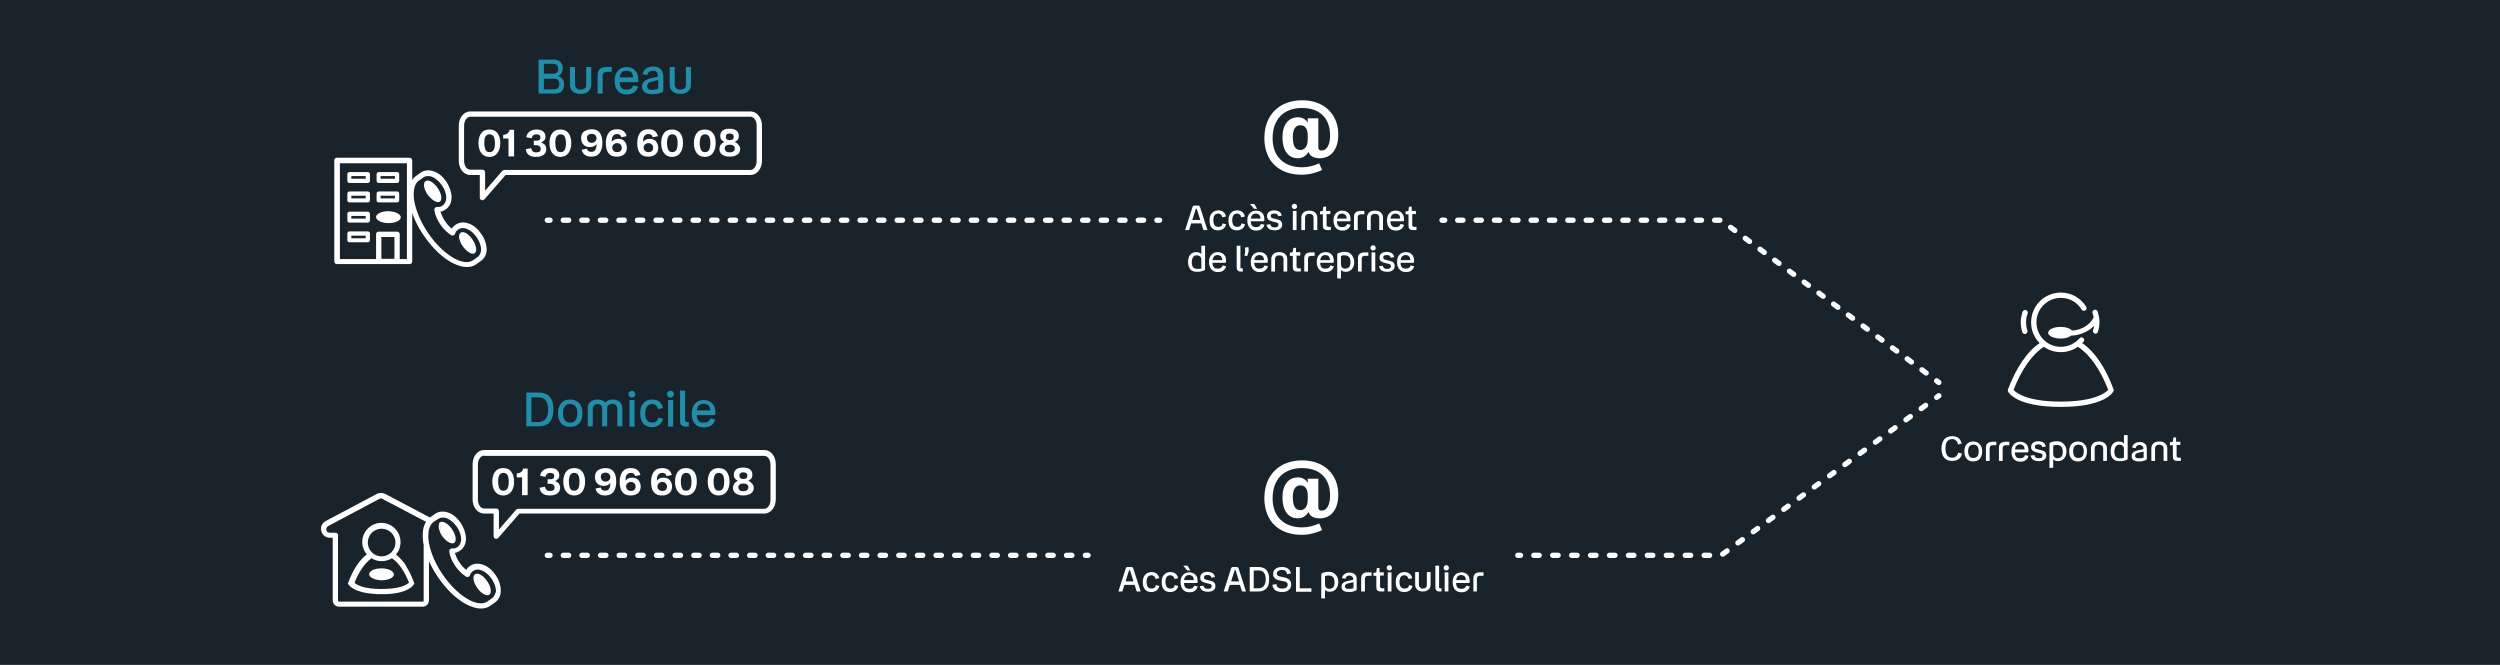 <?xml version="1.0" encoding="utf-8"?>
<!-- Generator: Adobe Illustrator 27.9.0, SVG Export Plug-In . SVG Version: 6.00 Build 0)  -->
<!DOCTYPE svg PUBLIC "-//W3C//DTD SVG 1.1//EN" "http://www.w3.org/Graphics/SVG/1.1/DTD/svg11.dtd">
<svg version="1.1" id="Calque_1" xmlns:x="http://ns.adobe.com/Extensibility/1.0/" xmlns:i="http://ns.adobe.com/AdobeIllustrator/10.0/" xmlns:graph="http://ns.adobe.com/Graphs/1.0/"
	 xmlns="http://www.w3.org/2000/svg" xmlns:xlink="http://www.w3.org/1999/xlink" x="0px" y="0px" viewBox="0 0 940 250"
	 style="enable-background:new 0 0 940 250;" xml:space="preserve">
<style type="text/css">
	.st0{fill:#18232C;}
	.st1{fill:#FFFFFF;}
	.st2{fill:#208DA9;}
	.st3{fill:none;}
	.st4{fill:none;stroke:#FFFFFF;stroke-width:2;stroke-linecap:round;stroke-linejoin:round;}
	.st5{fill:none;stroke:#FFFFFF;stroke-width:2;stroke-linecap:round;stroke-linejoin:round;stroke-dasharray:1.971,4.929;}
	.st6{fill:none;stroke:#FFFFFF;stroke-width:2;stroke-linecap:round;stroke-linejoin:round;stroke-dasharray:1.993,4.981;}
	.st7{fill:none;stroke:#FFFFFF;stroke-width:2;stroke-linecap:round;stroke-linejoin:round;stroke-dasharray:2.034,5.085;}
	.st8{fill:none;stroke:#FFFFFF;stroke-width:2;stroke-linecap:round;stroke-linejoin:round;stroke-dasharray:2.002,5.006;}
</style>
<rect x="-7.9" y="-10.4" class="st0" width="957.4" height="265.5"/>
<g>
	<g>
		<path class="st1" d="M761.4,125.6c0.1,0,0.2,0,0.3-0.1c0.5-0.2,0.8-0.8,0.6-1.3c-0.4-1-0.5-2-0.5-3.1c0-0.9,0.1-1.8,0.4-2.6
			c0.1-0.2,0.1-0.4,0.2-0.6c0.2-0.5-0.1-1.1-0.6-1.3c-0.5-0.2-1.1,0.1-1.3,0.6c-0.1,0.2-0.2,0.5-0.2,0.7c-0.3,1-0.5,2.1-0.5,3.2
			c0,1.3,0.2,2.6,0.6,3.8C760.6,125.4,761,125.6,761.4,125.6"/>
		<path class="st1" d="M794.7,146.4c-3-8.2-7.1-14.2-11.8-17.4c0.2-0.2,0.4-0.3,0.5-0.5c0.4-0.4,0.3-1.1-0.1-1.4
			c-0.4-0.4-1.1-0.3-1.4,0.1c-1.8,2-4.3,3.2-7,3.2c-5.1,0-9.2-4.1-9.2-9.2c0-5.1,4.1-9.2,9.2-9.2c3.2,0,6.1,1.6,7.8,4.4
			c0.3,0.5,0.9,0.6,1.4,0.3c0.5-0.3,0.6-0.9,0.3-1.4c-2.1-3.3-5.6-5.3-9.5-5.3c-6.2,0-11.2,5-11.2,11.2c0,3.1,1.2,5.8,3.2,7.8
			c-4.7,3.2-8.8,9.2-11.9,17.4c-0.1,0.3-0.1,0.6,0,0.8c0.3,0.6,3.5,5.8,19.8,5.8c16.3,0,19.5-5.2,19.8-5.8
			C794.8,146.9,794.8,146.7,794.7,146.4 M774.9,151c-12.8,0-16.8-3.3-17.8-4.4c3-7.7,7-13.4,11.4-16.2c1.8,1.3,4,2,6.4,2
			c2.3,0,4.5-0.7,6.4-2c4.4,2.8,8.4,8.5,11.4,16.2C791.7,147.6,787.7,151,774.9,151"/>
		<path class="st1" d="M779.1,124.3c-0.7-0.8-2.3-1.4-4.3-1.4c-2.6,0-4.7,1-4.7,2.2c0,1.2,2.1,2.2,4.7,2.2c1.7,0,3.1-0.4,3.9-1.1
			c3.3-0.1,6.4-1.4,8.7-3.7c-0.1,0.6-0.2,1.1-0.4,1.6c-0.2,0.5,0.1,1.1,0.6,1.3c0.1,0,0.2,0.1,0.3,0.1c0.4,0,0.8-0.3,0.9-0.7
			c0.4-1.2,0.6-2.5,0.6-3.8c0-1.1-0.2-2.2-0.5-3.2c-0.1-0.2-0.2-0.5-0.2-0.7c-0.2-0.5-0.8-0.8-1.3-0.6c-0.5,0.2-0.8,0.8-0.6,1.3
			c0.1,0.2,0.1,0.4,0.2,0.6c0.1,0.3,0.2,0.7,0.2,1C785.6,122.4,782.5,124.1,779.1,124.3"/>
	</g>
</g>
<g>
	<path class="st2" d="M208.5,35.2h-6V22.4h5.7c1.1,0,1.9,0.3,2.5,0.9c0.6,0.6,0.9,1.4,0.9,2.4c0,0.7-0.2,1.3-0.5,1.8
		c-0.3,0.5-0.8,0.8-1.4,1.1c0.8,0.2,1.3,0.6,1.8,1.1c0.4,0.6,0.6,1.3,0.6,2.1c0,1.1-0.3,2-1,2.6C210.7,34.9,209.7,35.2,208.5,35.2z
		 M209.9,25.9c0-0.6-0.2-1-0.5-1.4c-0.3-0.3-0.8-0.5-1.4-0.5h-3.5v3.7h3.7c0.5,0,0.9-0.2,1.2-0.5C209.7,27,209.9,26.5,209.9,25.9z
		 M210.3,31.6c0-0.6-0.2-1.2-0.5-1.5c-0.3-0.4-0.8-0.5-1.4-0.5h-3.9v4h3.8c0.7,0,1.2-0.2,1.5-0.5S210.3,32.2,210.3,31.6z"/>
	<path class="st2" d="M218.3,33.7c0.7,0,1.2-0.2,1.6-0.5c0.4-0.3,0.5-0.8,0.5-1.5v-6.5h1.9v6.7c0,1.1-0.4,1.9-1.1,2.5
		c-0.7,0.6-1.7,0.9-2.9,0.9c-1.2,0-2.2-0.3-2.9-0.9c-0.7-0.6-1.1-1.5-1.1-2.5v-6.7h1.9v6.5c0,0.6,0.2,1.1,0.5,1.4
		C217.1,33.5,217.6,33.7,218.3,33.7z"/>
	<path class="st2" d="M228,25.2h2V27h-1.9c-0.5,0-0.8,0.1-1.1,0.4c-0.3,0.3-0.4,0.6-0.4,1.1v6.7h-1.9v-6.8c0-1.1,0.3-1.9,0.8-2.4
		C226.1,25.5,226.9,25.2,228,25.2z"/>
	<path class="st2" d="M235.7,33.7c0.6,0,1.2-0.1,1.6-0.4c0.4-0.3,0.7-0.7,0.8-1.2l1.8,0.4c-0.2,0.9-0.7,1.7-1.4,2.2
		c-0.7,0.5-1.7,0.8-2.8,0.8c-1.5,0-2.6-0.4-3.4-1.3c-0.8-0.9-1.2-2.2-1.2-3.8c0-1.6,0.4-2.9,1.2-3.8c0.8-0.9,1.9-1.4,3.3-1.4
		c1.3,0,2.4,0.4,3.2,1.3c0.8,0.8,1.2,2,1.2,3.4c0,0.4,0,0.7-0.1,0.8s-0.2,0.2-0.4,0.2h-6.5c0,1.1,0.3,1.8,0.8,2.3
		S234.8,33.7,235.7,33.7z M235.6,26.6c-0.8,0-1.4,0.2-1.8,0.6c-0.4,0.4-0.7,1.1-0.8,1.9h5.1c-0.1-0.8-0.3-1.5-0.7-1.9
		C236.9,26.8,236.3,26.6,235.6,26.6z"/>
	<path class="st2" d="M249.4,28.6v5.2c0,0.3-0.1,0.5-0.2,0.7c-0.1,0.2-0.4,0.3-0.7,0.4c-0.5,0.2-1,0.3-1.5,0.4s-1.2,0.1-1.8,0.1
		c-1.2,0-2.1-0.2-2.8-0.7c-0.6-0.5-1-1.2-1-2.1c0-0.8,0.3-1.5,0.8-2c0.6-0.5,1.4-0.9,2.6-1.2l2.6-0.6v-0.3c0-0.6-0.2-1-0.5-1.4
		s-0.8-0.5-1.4-0.5c-0.6,0-1,0.1-1.4,0.4s-0.6,0.7-0.7,1.2l-1.8-0.3c0.2-0.9,0.6-1.6,1.3-2.1s1.6-0.8,2.6-0.8c1.2,0,2.1,0.3,2.8,0.9
		S249.4,27.5,249.4,28.6z M243.3,32.4c0,0.5,0.2,0.9,0.5,1.1c0.3,0.2,0.8,0.3,1.5,0.3c0.3,0,0.6,0,0.9-0.1c0.3,0,0.6-0.1,0.8-0.2
		c0.2,0,0.3-0.1,0.4-0.2s0.1-0.2,0.1-0.4v-2.8l-2.4,0.6c-0.6,0.1-1.1,0.3-1.3,0.6C243.5,31.7,243.3,32,243.3,32.4z"/>
	<path class="st2" d="M255.8,33.7c0.7,0,1.2-0.2,1.6-0.5c0.4-0.3,0.5-0.8,0.5-1.5v-6.5h1.9v6.7c0,1.1-0.4,1.9-1.1,2.5
		c-0.7,0.6-1.7,0.9-2.9,0.9c-1.2,0-2.2-0.3-2.9-0.9c-0.7-0.6-1.1-1.5-1.1-2.5v-6.7h1.9v6.5c0,0.6,0.2,1.1,0.5,1.4
		C254.6,33.5,255.1,33.7,255.8,33.7z"/>
</g>
<g>
	<g>
		<path class="st2" d="M197.9,160.4v-12.8h4.6c1.8,0,3.3,0.5,4.2,1.6c1,1.1,1.4,2.7,1.4,4.7c0,2.1-0.5,3.7-1.4,4.8s-2.4,1.6-4.2,1.6
			H197.9z M206.1,154c0-1.5-0.3-2.7-0.9-3.4c-0.6-0.8-1.5-1.2-2.8-1.2h-2.6v9.3h2.6c1.2,0,2.1-0.4,2.8-1.2
			C205.8,156.7,206.1,155.5,206.1,154z"/>
		<path class="st2" d="M219,155.4c0,1.6-0.4,2.9-1.2,3.8c-0.8,0.9-1.9,1.3-3.4,1.3c-1.5,0-2.6-0.4-3.4-1.3s-1.2-2.2-1.2-3.8
			c0-1.6,0.4-2.9,1.2-3.8s1.9-1.4,3.4-1.4s2.6,0.5,3.4,1.4C218.6,152.5,219,153.8,219,155.4z M211.7,155.4c0,1.2,0.2,2.1,0.7,2.6
			c0.4,0.6,1.1,0.9,2,0.9s1.6-0.3,2-0.9c0.4-0.6,0.7-1.5,0.7-2.6c0-1.2-0.2-2-0.7-2.6c-0.5-0.6-1.1-0.9-2-0.9s-1.6,0.3-2,0.9
			C211.9,153.4,211.7,154.2,211.7,155.4z"/>
		<path class="st2" d="M224.8,151.9c-0.6,0-1.1,0.2-1.4,0.5c-0.3,0.3-0.5,0.8-0.5,1.3v6.6H221v-6.8c0-1,0.3-1.8,1-2.4
			c0.7-0.6,1.6-0.9,2.7-0.9c0.6,0,1.2,0.1,1.7,0.3c0.5,0.2,0.9,0.5,1.2,0.9c0.3-0.4,0.7-0.7,1.2-0.9c0.5-0.2,1-0.3,1.6-0.3
			c1.1,0,1.9,0.3,2.6,0.9c0.6,0.6,1,1.4,1,2.4v6.8h-1.9v-6.6c0-0.6-0.2-1.1-0.5-1.4c-0.3-0.3-0.8-0.5-1.4-0.5c-0.6,0-1,0.2-1.4,0.5
			s-0.5,0.8-0.5,1.4v6.6h-1.9v-6.6c0-0.6-0.2-1.1-0.5-1.4C225.8,152.1,225.3,151.9,224.8,151.9z"/>
		<path class="st2" d="M238.9,148.2c0,0.3-0.1,0.6-0.4,0.9s-0.5,0.4-0.9,0.4c-0.4,0-0.7-0.1-0.9-0.4c-0.2-0.2-0.4-0.5-0.4-0.9
			c0-0.4,0.1-0.7,0.4-0.9s0.6-0.4,0.9-0.4c0.4,0,0.7,0.1,0.9,0.4S238.9,147.8,238.9,148.2z M236.7,160.4v-10h1.9v10H236.7z"/>
		<path class="st2" d="M245.3,160.6c-1.5,0-2.6-0.4-3.4-1.3c-0.8-0.9-1.2-2.2-1.2-3.9c0-1.6,0.4-2.9,1.2-3.8s1.9-1.4,3.3-1.4
			c1.1,0,2,0.3,2.7,0.8c0.7,0.6,1.1,1.4,1.4,2.4l-1.9,0.4c-0.1-0.6-0.4-1.1-0.7-1.4c-0.4-0.3-0.8-0.5-1.4-0.5c-0.9,0-1.5,0.3-2,0.9
			c-0.4,0.6-0.7,1.4-0.7,2.6c0,1.2,0.2,2.1,0.7,2.6c0.4,0.6,1.1,0.9,2,0.9c0.6,0,1.1-0.2,1.5-0.5c0.4-0.3,0.6-0.8,0.7-1.4l1.8,0.4
			c-0.2,1-0.7,1.8-1.4,2.3C247.2,160.3,246.3,160.6,245.3,160.6z"/>
		<path class="st2" d="M253.4,148.2c0,0.3-0.1,0.6-0.4,0.9s-0.5,0.4-0.9,0.4c-0.4,0-0.7-0.1-0.9-0.4c-0.2-0.2-0.4-0.5-0.4-0.9
			c0-0.4,0.1-0.7,0.4-0.9s0.6-0.4,0.9-0.4c0.4,0,0.7,0.1,0.9,0.4S253.4,147.8,253.4,148.2z M251.2,160.4v-10h1.9v10H251.2z"/>
		<path class="st2" d="M258.9,160.4h-1.1c-0.7,0-1.2-0.2-1.6-0.5s-0.5-0.9-0.5-1.6v-11.4h1.9v11c0,0.3,0.1,0.5,0.2,0.6
			c0.1,0.1,0.3,0.2,0.6,0.2h0.6V160.4z"/>
		<path class="st2" d="M264.7,158.9c0.6,0,1.2-0.1,1.6-0.4c0.4-0.3,0.7-0.7,0.8-1.2l1.8,0.4c-0.2,0.9-0.7,1.7-1.4,2.2
			s-1.7,0.8-2.8,0.8c-1.5,0-2.6-0.4-3.4-1.3c-0.8-0.9-1.2-2.2-1.2-3.8c0-1.6,0.4-2.9,1.2-3.8c0.8-0.9,1.9-1.4,3.3-1.4
			c1.3,0,2.4,0.4,3.2,1.3c0.8,0.8,1.2,2,1.2,3.4c0,0.4,0,0.7-0.1,0.8c-0.1,0.1-0.2,0.2-0.4,0.2h-6.5c0,1.1,0.3,1.8,0.8,2.3
			S263.8,158.9,264.7,158.9z M264.6,151.8c-0.8,0-1.3,0.2-1.8,0.6c-0.4,0.4-0.7,1.1-0.8,1.9h5.1c-0.1-0.8-0.3-1.5-0.7-1.9
			S265.3,151.8,264.6,151.8z"/>
	</g>
</g>
<g>
	<g>
		<g>
			<path class="st1" d="M165.4,75.8c1-0.7,0.6-3.1-0.9-5.2c-1.5-2.1-3.4-3.2-4.5-2.5c-1,0.7-0.7,3,0.8,5.1
				C162.4,75.3,164.4,76.5,165.4,75.8"/>
			<g>
				<path class="st1" d="M181,88c-1.3-1.9-2.9-3.3-4.6-3.9c-1.8-0.7-3.7-0.6-5.1,0.4c-0.6,0.4-1.1,0.9-1.4,1.5
					c-0.9-0.7-1.8-1.7-2.6-2.9c-0.8-1.1-1.3-2.4-1.7-3.5c0.7-0.1,1.3-0.4,1.9-0.8c1.5-1,2.3-2.6,2.3-4.6c0-1.8-0.7-3.9-1.9-5.8
					c-1.3-1.9-2.9-3.3-4.6-3.9c-1.8-0.7-3.7-0.6-5.1,0.4l-1.7,1.2c-2.4,1.6-3.3,4.9-2.7,9.3c0.6,4.1,2.5,8.8,5.5,13.1
					c5,7.4,11.4,11.9,16.3,11.9c1.3,0,2.4-0.3,3.4-1l1.7-1.2c1.5-1,2.3-2.6,2.3-4.6C182.9,91.9,182.3,89.8,181,88 M179.5,96.7
					l-1.7,1.2c-3.7,2.5-11.5-2.3-16.9-10.4c-2.8-4.1-4.6-8.5-5.2-12.3c-0.5-3.5,0.2-6.2,1.8-7.3l1.7-1.2c0.6-0.4,1.2-0.5,1.8-0.5
					c0.6,0,1.1,0.1,1.5,0.3c1.3,0.5,2.6,1.7,3.7,3.2c1,1.5,1.6,3.2,1.6,4.6c0,0.9-0.3,2.2-1.4,3c-0.6,0.4-1.2,0.6-2,0.5
					c-0.3,0-0.6,0.1-0.8,0.3c-0.2,0.2-0.3,0.5-0.3,0.8c0.2,1.7,1,3.6,2.2,5.4c1.2,1.8,2.7,3.2,4.1,4.1c0.3,0.2,0.6,0.2,0.9,0.1
					c0.3-0.1,0.5-0.3,0.6-0.6c0.2-0.7,0.6-1.2,1.2-1.6c1.2-0.8,2.4-0.6,3.3-0.2c1.3,0.5,2.6,1.6,3.7,3.2c1,1.5,1.6,3.2,1.6,4.6
					C180.9,94.6,180.6,95.9,179.5,96.7"/>
				<path class="st1" d="M173.2,87.5c-1,0.7-0.7,3,0.8,5.1c1.5,2.1,3.5,3.3,4.5,2.6c1-0.7,0.6-3.1-0.9-5.2
					C176.2,87.9,174.3,86.8,173.2,87.5"/>
			</g>
		</g>
		<g>
			<g>
				<path class="st1" d="M146.1,83.9c2.6,0,4.6-1,4.6-2.2c0-1.2-2.1-2.2-4.6-2.3c-2.6,0-4.7,1-4.7,2.2
					C141.4,82.9,143.6,83.9,146.1,83.9z"/>
				<path class="st1" d="M142.4,76.1h6.9c0.4,0,0.8-0.3,0.8-0.8v-2.5c0-0.4-0.3-0.8-0.8-0.8h-6.9c-0.4,0-0.8,0.3-0.8,0.8v2.5
					C141.6,75.8,141.9,76.1,142.4,76.1z M143.1,73.6h5.4v1h-5.4V73.6z"/>
				<path class="st1" d="M142.4,68.8h6.9c0.4,0,0.8-0.3,0.8-0.8v-2.5c0-0.4-0.3-0.8-0.8-0.8h-6.9c-0.4,0-0.8,0.3-0.8,0.8V68
					C141.6,68.4,141.9,68.8,142.4,68.8z M143.1,66.2h5.4v1h-5.4V66.2z"/>
				<path class="st1" d="M131.4,76.1h6.9c0.4,0,0.8-0.3,0.8-0.8v-2.5c0-0.4-0.3-0.8-0.8-0.8h-6.9c-0.4,0-0.8,0.3-0.8,0.8v2.5
					C130.6,75.8,131,76.1,131.4,76.1z M132.1,73.6h5.4v1h-5.4V73.6z"/>
				<path class="st1" d="M131.4,68.8h6.9c0.4,0,0.8-0.3,0.8-0.8v-2.5c0-0.4-0.3-0.8-0.8-0.8h-6.9c-0.4,0-0.8,0.3-0.8,0.8V68
					C130.6,68.4,131,68.8,131.4,68.8z M132.1,66.2h5.4v1h-5.4V66.2z"/>
				<path class="st1" d="M131.4,91.1h6.9c0.4,0,0.8-0.3,0.8-0.8v-2.5c0-0.4-0.3-0.8-0.8-0.8h-6.9c-0.4,0-0.8,0.3-0.8,0.8v2.5
					C130.6,90.8,131,91.1,131.4,91.1z M132.1,88.6h5.4v1h-5.4V88.6z"/>
				<path class="st1" d="M131.4,83.7h6.9c0.4,0,0.8-0.3,0.8-0.8v-2.5c0-0.4-0.3-0.8-0.8-0.8h-6.9c-0.4,0-0.8,0.3-0.8,0.8V83
					C130.6,83.4,131,83.7,131.4,83.7z M132.1,81.2h5.4v1h-5.4V81.2z"/>
				<path class="st1" d="M154,59.3h-27.3c-0.6,0-1,0.4-1,1v38c0,0.6,0.4,1,1,1H154c0.6,0,1-0.4,1-1v-38
					C155,59.8,154.5,59.3,154,59.3z M143.4,97.3v-8.2h4.9v8.2H143.4z M153,97.4h-2.7v-9.3c0-0.6-0.4-1-1-1h-6.9c-0.6,0-1,0.4-1,1
					v9.3h-13.6v-36H153V97.4z"/>
			</g>
		</g>
	</g>
	<path class="st1" d="M181.4,75.3c-0.1,0-0.2,0-0.4-0.1c-0.4-0.1-0.6-0.5-0.6-0.9v-8.5h-3.6c-2.4,0-4.3-2.4-4.3-5.3V47.2
		c0-2.9,1.9-5.3,4.3-5.3h105.4c2.4,0,4.3,2.4,4.3,5.3v13.3c0,2.9-1.9,5.3-4.3,5.3h-92.1l-8,9.2C182,75.1,181.7,75.3,181.4,75.3z
		 M176.8,43.9c-1.2,0-2.3,1.5-2.3,3.3v13.3c0,1.8,1,3.3,2.3,3.3h4.6c0.6,0,1,0.4,1,1v6.9l6.5-7.5c0.2-0.2,0.5-0.3,0.8-0.3h92.5
		c1.2,0,2.3-1.5,2.3-3.3V47.2c0-1.8-1-3.3-2.3-3.3H176.8z"/>
	<g>
		<path class="st1" d="M188.1,53.8c0,1.6-0.4,2.9-1.1,3.8c-0.7,0.9-1.7,1.4-3,1.4c-1.3,0-2.3-0.5-3-1.4c-0.7-0.9-1.1-2.2-1.1-3.8
			c0-1.6,0.4-2.9,1.1-3.8c0.7-0.9,1.7-1.3,3-1.3c1.3,0,2.3,0.4,3,1.3C187.7,50.9,188.1,52.1,188.1,53.8z M182.1,53.8
			c0,1.2,0.2,2,0.5,2.6s0.8,0.8,1.5,0.8c0.7,0,1.2-0.3,1.5-0.8c0.3-0.5,0.5-1.4,0.5-2.6c0-1.1-0.2-2-0.5-2.5
			c-0.3-0.5-0.8-0.8-1.5-0.8c-0.7,0-1.2,0.3-1.5,0.8C182.2,51.8,182.1,52.6,182.1,53.8z"/>
		<path class="st1" d="M191.6,48.8h1.7v10h-2.1v-6.7h-2v-1.4c0.6,0,1.2-0.2,1.6-0.5C191.2,49.8,191.5,49.4,191.6,48.8z"/>
		<path class="st1" d="M203.5,53.6c0.6,0.2,1.1,0.5,1.4,0.9s0.5,0.9,0.5,1.5c0,0.9-0.3,1.7-1,2.2c-0.7,0.5-1.6,0.8-2.8,0.8
			c-1.2,0-2.1-0.2-2.7-0.7c-0.7-0.5-1.1-1.2-1.2-2.2l2-0.4c0.1,0.5,0.3,0.9,0.6,1.2c0.3,0.3,0.7,0.4,1.3,0.4c0.6,0,1-0.1,1.3-0.3
			c0.3-0.2,0.4-0.6,0.4-1c0-0.4-0.1-0.8-0.4-1c-0.3-0.2-0.6-0.4-1.1-0.4h-1.1v-1.7h1c0.5,0,0.9-0.1,1.1-0.3c0.3-0.2,0.4-0.5,0.4-0.9
			c0-0.4-0.1-0.7-0.4-0.9c-0.3-0.2-0.6-0.3-1.1-0.3c-0.5,0-0.9,0.1-1.2,0.4c-0.3,0.2-0.5,0.6-0.6,1.1l-2-0.4
			c0.1-0.9,0.5-1.6,1.2-2.1c0.7-0.5,1.5-0.8,2.6-0.8c1.1,0,1.9,0.2,2.5,0.7c0.6,0.5,0.9,1.2,0.9,2c0,0.5-0.1,1-0.4,1.3
			S204,53.3,203.5,53.6z"/>
		<path class="st1" d="M214.8,53.8c0,1.6-0.4,2.9-1.1,3.8c-0.7,0.9-1.7,1.4-3,1.4c-1.3,0-2.3-0.5-3-1.4c-0.7-0.9-1.1-2.2-1.1-3.8
			c0-1.6,0.4-2.9,1.1-3.8c0.7-0.9,1.7-1.3,3-1.3c1.3,0,2.3,0.4,3,1.3C214.4,50.9,214.8,52.1,214.8,53.8z M208.8,53.8
			c0,1.2,0.2,2,0.5,2.6s0.8,0.8,1.5,0.8c0.7,0,1.2-0.3,1.5-0.8c0.3-0.5,0.5-1.4,0.5-2.6c0-1.1-0.2-2-0.5-2.5
			c-0.3-0.5-0.8-0.8-1.5-0.8c-0.7,0-1.2,0.3-1.5,0.8C208.9,51.8,208.8,52.6,208.8,53.8z"/>
		<path class="st1" d="M222.5,48.6c1.3,0,2.3,0.4,3,1.3c0.7,0.9,1,2.2,1,3.9c0,1.6-0.4,2.9-1.1,3.8c-0.7,0.9-1.7,1.3-3.1,1.3
			c-1,0-1.8-0.2-2.4-0.7c-0.6-0.4-1-1.1-1.2-1.9l2-0.4c0.1,0.4,0.2,0.7,0.5,0.9c0.3,0.2,0.7,0.3,1.1,0.3c0.7,0,1.2-0.2,1.5-0.7
			c0.3-0.5,0.5-1.2,0.5-2.1v-0.2c-0.2,0.4-0.6,0.7-1,0.9c-0.4,0.2-0.9,0.3-1.5,0.3c-1,0-1.8-0.3-2.4-0.9c-0.6-0.6-0.9-1.4-0.9-2.4
			c0-1,0.3-1.9,1-2.5C220.5,48.9,221.4,48.6,222.5,48.6z M224.3,52c0-0.5-0.2-0.9-0.5-1.2c-0.3-0.3-0.7-0.5-1.3-0.5
			c-0.5,0-0.9,0.1-1.3,0.4s-0.5,0.7-0.5,1.2c0,0.5,0.2,1,0.5,1.3c0.3,0.3,0.7,0.5,1.3,0.5c0.5,0,0.9-0.2,1.3-0.5
			C224.1,52.9,224.3,52.5,224.3,52z"/>
		<path class="st1" d="M232.4,52.2c1,0,1.9,0.3,2.4,0.9s0.9,1.4,0.9,2.4c0,1-0.3,1.9-1,2.5c-0.7,0.6-1.6,0.9-2.8,0.9
			c-1.4,0-2.4-0.4-3.1-1.3c-0.7-0.9-1-2.2-1-3.9c0-1.6,0.4-2.9,1.1-3.8c0.7-0.9,1.7-1.3,3.1-1.3c1,0,1.8,0.2,2.4,0.7
			c0.6,0.4,1,1.1,1.2,1.9l-2,0.4c-0.1-0.4-0.2-0.6-0.5-0.9c-0.3-0.2-0.6-0.3-1.1-0.3c-0.6,0-1.1,0.2-1.5,0.7
			c-0.4,0.5-0.5,1.2-0.5,2.1v0.2c0.2-0.4,0.6-0.7,1-0.9C231.4,52.3,231.9,52.2,232.4,52.2z M230.2,55.5c0,0.5,0.2,0.9,0.5,1.2
			c0.3,0.3,0.7,0.5,1.3,0.5c0.5,0,1-0.1,1.3-0.4s0.5-0.7,0.5-1.2c0-0.5-0.2-1-0.5-1.3c-0.3-0.3-0.7-0.5-1.3-0.5
			c-0.5,0-0.9,0.2-1.3,0.5C230.4,54.6,230.2,55,230.2,55.5z"/>
		<path class="st1" d="M244.2,52.2c1,0,1.9,0.3,2.4,0.9s0.9,1.4,0.9,2.4c0,1-0.3,1.9-1,2.5c-0.7,0.6-1.6,0.9-2.8,0.9
			c-1.4,0-2.4-0.4-3.1-1.3c-0.7-0.9-1-2.2-1-3.9c0-1.6,0.4-2.9,1.1-3.8c0.7-0.9,1.7-1.3,3.1-1.3c1,0,1.8,0.2,2.4,0.7
			c0.6,0.4,1,1.1,1.2,1.9l-2,0.4c-0.1-0.4-0.2-0.6-0.5-0.9c-0.3-0.2-0.6-0.3-1.1-0.3c-0.6,0-1.1,0.2-1.5,0.7
			c-0.4,0.5-0.5,1.2-0.5,2.1v0.2c0.2-0.4,0.6-0.7,1-0.9C243.2,52.3,243.7,52.2,244.2,52.2z M242,55.5c0,0.5,0.2,0.9,0.5,1.2
			c0.3,0.3,0.7,0.5,1.3,0.5c0.5,0,1-0.1,1.3-0.4s0.5-0.7,0.5-1.2c0-0.5-0.2-1-0.5-1.3c-0.3-0.3-0.7-0.5-1.3-0.5
			c-0.5,0-0.9,0.2-1.3,0.5C242.2,54.6,242,55,242,55.5z"/>
		<path class="st1" d="M256.8,53.8c0,1.6-0.4,2.9-1.1,3.8c-0.7,0.9-1.7,1.4-3,1.4c-1.3,0-2.3-0.5-3-1.4c-0.7-0.9-1.1-2.2-1.1-3.8
			c0-1.6,0.4-2.9,1.1-3.8c0.7-0.9,1.7-1.3,3-1.3c1.3,0,2.3,0.4,3,1.3C256.5,50.9,256.8,52.1,256.8,53.8z M250.8,53.8
			c0,1.2,0.2,2,0.5,2.6s0.8,0.8,1.5,0.8c0.7,0,1.2-0.3,1.5-0.8c0.3-0.5,0.5-1.4,0.5-2.6c0-1.1-0.2-2-0.5-2.5
			c-0.3-0.5-0.8-0.8-1.5-0.8c-0.7,0-1.2,0.3-1.5,0.8C251,51.8,250.8,52.6,250.8,53.8z"/>
		<path class="st1" d="M269.1,53.8c0,1.6-0.4,2.9-1.1,3.8c-0.7,0.9-1.7,1.4-3,1.4c-1.3,0-2.3-0.5-3-1.4c-0.7-0.9-1.1-2.2-1.1-3.8
			c0-1.6,0.4-2.9,1.1-3.8c0.7-0.9,1.7-1.3,3-1.3c1.3,0,2.3,0.4,3,1.3C268.8,50.9,269.1,52.1,269.1,53.8z M263.1,53.8
			c0,1.2,0.2,2,0.5,2.6s0.8,0.8,1.5,0.8c0.7,0,1.2-0.3,1.5-0.8c0.3-0.5,0.5-1.4,0.5-2.6c0-1.1-0.2-2-0.5-2.5
			c-0.3-0.5-0.8-0.8-1.5-0.8c-0.7,0-1.2,0.3-1.5,0.8C263.3,51.8,263.1,52.6,263.1,53.8z"/>
		<path class="st1" d="M278.3,56c0,0.9-0.3,1.6-1,2.1c-0.7,0.5-1.7,0.8-2.9,0.8c-1.3,0-2.2-0.3-2.9-0.8c-0.7-0.5-1-1.2-1-2.1
			c0-0.6,0.2-1.1,0.5-1.6c0.3-0.4,0.8-0.8,1.4-1c-0.5-0.2-0.9-0.5-1.2-0.9s-0.4-0.8-0.4-1.4c0-0.8,0.3-1.5,0.9-2
			c0.6-0.5,1.5-0.7,2.6-0.7c1.1,0,2,0.2,2.6,0.7c0.6,0.5,0.9,1.1,0.9,2c0,0.5-0.1,1-0.4,1.4c-0.3,0.4-0.7,0.7-1.2,0.9
			c0.6,0.2,1.1,0.5,1.4,1C278.1,54.9,278.3,55.4,278.3,56z M272.5,55.8c0,0.5,0.2,0.8,0.5,1.1c0.3,0.3,0.8,0.4,1.4,0.4
			c0.6,0,1-0.1,1.4-0.4c0.3-0.3,0.5-0.6,0.5-1.1c0-0.4-0.2-0.8-0.5-1c-0.3-0.3-0.8-0.4-1.4-0.4s-1,0.1-1.4,0.4
			C272.6,55,272.5,55.4,272.5,55.8z M275.9,51.5c0-0.4-0.1-0.7-0.4-1c-0.3-0.2-0.6-0.3-1.1-0.3s-0.9,0.1-1.1,0.3
			c-0.3,0.2-0.4,0.6-0.4,1c0,0.4,0.1,0.7,0.4,0.9c0.3,0.2,0.7,0.3,1.1,0.3c0.5,0,0.9-0.1,1.1-0.3C275.7,52.2,275.9,51.9,275.9,51.5z
			"/>
	</g>
</g>
<g>
	<g>
		<g>
			<path class="st3" d="M178.7,215.9c1-0.7,3,0.4,4.5,2.5c1.5,2.1,1.9,4.5,0.9,5.2c-1,0.7-3-0.4-4.5-2.6
				C178,218.9,177.6,216.6,178.7,215.9z"/>
			<path class="st3" d="M160.1,196.2l-16.4-8.6c-0.2-0.1-0.4-0.2-0.6-0.2c-0.2,0-0.4,0.1-0.6,0.2l-19.2,10.2c-0.7,0.4-0.8,1-0.7,1.5
				c0.1,0.5,0.5,1,1.3,1h2.1c0.6,0,1,0.4,1,1v24.5c0,0.2,0.1,0.4,0.3,0.4H159c0.2,0,0.3-0.2,0.3-0.4v-20.9c-0.1-0.4-0.1-0.7-0.2-1.1
				C158.6,200.6,159,198,160.1,196.2z"/>
			<path class="st1" d="M170.8,204.1c1-0.7,0.6-3.1-0.9-5.2c-1.5-2.1-3.4-3.2-4.5-2.5c-0.2,0.1-0.3,0.3-0.4,0.5
				c0.6,0.8,0.8,1.7,0.5,2.7c0,0.1-0.1,0.3-0.1,0.4c0.2,0.5,0.5,1,0.8,1.5C167.8,203.7,169.8,204.8,170.8,204.1z"/>
			<path class="st1" d="M165.1,197c-0.3,0.7-0.2,1.9,0.4,3.1c0-0.1,0.1-0.2,0.1-0.4C165.9,198.7,165.7,197.7,165.1,197z"/>
			<path class="st1" d="M186.4,216.3c-1.3-1.9-2.9-3.3-4.6-3.9c-1.8-0.7-3.7-0.6-5.1,0.4c-0.6,0.4-1.1,0.9-1.4,1.5
				c-0.9-0.7-1.8-1.7-2.6-2.9c-0.8-1.1-1.3-2.4-1.7-3.5c0.7-0.1,1.3-0.4,1.9-0.8c1.5-1,2.3-2.6,2.3-4.6c0-1.8-0.7-3.9-1.9-5.8
				c-1.3-1.9-2.9-3.3-4.6-3.9c-1.8-0.7-3.7-0.6-5.1,0.4l-1.7,1.2c-0.1,0.1-0.1,0.1-0.2,0.2l-16.9-8.9c-1-0.5-2.1-0.5-3.1,0
				l-19.2,10.2c-1.4,0.7-2.1,2.2-1.7,3.8c0.4,1.5,1.7,2.5,3.2,2.5h1.1v23.5c0,1.3,1,2.4,2.3,2.4H159c1.3,0,2.3-1.1,2.3-2.4V211
				c0.9,2,2,4,3.3,5.9c5,7.4,11.4,11.9,16.3,11.9c1.3,0,2.4-0.3,3.4-1l1.7-1.2c1.5-1,2.3-2.6,2.3-4.6
				C188.3,220.2,187.7,218.2,186.4,216.3z M159.3,225.8c0,0.2-0.1,0.4-0.3,0.4h-31.6c-0.2,0-0.3-0.2-0.3-0.4v-24.5c0-0.6-0.4-1-1-1
				h-2.1c-0.8,0-1.2-0.5-1.3-1c-0.1-0.5,0-1.1,0.7-1.5l19.2-10.2c0.2-0.1,0.4-0.2,0.6-0.2c0.2,0,0.4,0.1,0.6,0.2l16.4,8.6
				c-1.2,1.8-1.5,4.4-1.1,7.6c0.1,0.4,0.1,0.7,0.2,1.1V225.8z M184.9,225l-1.7,1.2c-3.7,2.5-11.5-2.3-16.9-10.4
				c-2.5-3.7-4.2-7.6-4.9-11.1c-0.1-0.4-0.2-0.8-0.2-1.2c-0.2-1.2-0.2-2.3-0.1-3.2c0.1-1.3,0.5-2.3,1-3.1c0.3-0.4,0.6-0.7,1-1
				l0.6-0.4l1.1-0.7c0.6-0.4,1.2-0.5,1.8-0.5c0.6,0,1.1,0.1,1.5,0.3c1.3,0.5,2.6,1.7,3.7,3.2c1,1.5,1.6,3.2,1.6,4.6
				c0,0.9-0.3,2.2-1.4,3c-0.6,0.4-1.2,0.6-2,0.5c-0.3,0-0.6,0.1-0.8,0.3c-0.2,0.2-0.3,0.5-0.3,0.8c0.2,1.7,1,3.6,2.2,5.4
				c1.2,1.8,2.7,3.2,4.1,4.1c0.3,0.2,0.6,0.2,0.9,0.1c0.3-0.1,0.5-0.3,0.6-0.6c0.2-0.7,0.6-1.2,1.2-1.6c1.2-0.8,2.4-0.6,3.3-0.2
				c1.3,0.5,2.6,1.6,3.7,3.2c1,1.5,1.6,3.2,1.6,4.6C186.3,223,186,224.2,184.9,225z"/>
			<path class="st1" d="M184,223.6c1-0.7,0.6-3.1-0.9-5.2c-1.5-2.1-3.4-3.2-4.5-2.5c-1,0.7-0.7,3,0.8,5.1
				C180.9,223.2,183,224.3,184,223.6z"/>
		</g>
		<g>
			<path class="st1" d="M143.4,213.7c-2.6,0-4.6,1-4.6,2.2c0,1.2,2.1,2.2,4.6,2.3c2.6,0,4.7-1,4.7-2.2
				C148.1,214.7,146,213.7,143.4,213.7z"/>
			<path class="st1" d="M151.5,211.1c-0.8-1-1.7-1.9-2.6-2.6c1.1-1.3,1.7-2.9,1.7-4.7c0-3.9-3.2-7.2-7.2-7.2c-3.9,0-7.2,3.2-7.2,7.2
				c0,1.8,0.7,3.4,1.7,4.7c-2.7,2-5.1,5.6-6.9,10.4l-0.2,0.4l0.2,0.4c0.2,0.3,1.9,3.1,9.7,3.6c0.8,0.1,1.7,0.1,2.6,0.1
				c0.7,0,1.4,0,2,0c8.4-0.4,10.1-3.3,10.3-3.7l0.2-0.4l-0.2-0.4c-0.8-2.3-1.8-4.3-2.9-6C152.9,213,151.7,211.1,151.5,211.1z
				 M143.5,198.8c2.8,0,5.2,2.3,5.2,5.2c0,2.8-2.3,5.2-5.2,5.2s-5.2-2.3-5.2-5.2C138.3,201.1,140.6,198.8,143.5,198.8z M145.4,221.4
				c-1.3,0.1-3,0.1-4.3,0c-5.2-0.3-7.2-1.7-7.8-2.3c1.7-4.3,4-7.5,6.4-9.2c1.1,0.7,2.4,1.1,3.8,1.1c1.4,0,2.7-0.4,3.9-1.1
				c2.5,1.7,4.7,4.9,6.4,9.2C153.1,219.7,151,221.2,145.4,221.4z"/>
		</g>
	</g>
	<path class="st1" d="M186.6,202.6c-0.1,0-0.2,0-0.4-0.1c-0.4-0.1-0.6-0.5-0.6-0.9v-8.5H182c-2.4,0-4.3-2.4-4.3-5.3v-13.3
		c0-2.9,1.9-5.3,4.3-5.3h105.4c2.4,0,4.3,2.4,4.3,5.3v13.3c0,2.9-1.9,5.3-4.3,5.3h-92.1l-8,9.2C187.1,202.5,186.9,202.6,186.6,202.6
		z M182,171.3c-1.2,0-2.3,1.5-2.3,3.3v13.3c0,1.8,1,3.3,2.3,3.3h4.6c0.6,0,1,0.4,1,1v6.9l6.5-7.5c0.2-0.2,0.5-0.3,0.8-0.3h92.5
		c1.2,0,2.3-1.5,2.3-3.3v-13.3c0-1.8-1-3.3-2.3-3.3H182z"/>
	<g>
		<path class="st1" d="M193.3,181.1c0,1.6-0.4,2.9-1.1,3.8c-0.7,0.9-1.7,1.4-3,1.4c-1.3,0-2.3-0.5-3-1.4c-0.7-0.9-1.1-2.2-1.1-3.8
			c0-1.6,0.4-2.9,1.1-3.8c0.7-0.9,1.7-1.3,3-1.3c1.3,0,2.3,0.4,3,1.3C192.9,178.2,193.3,179.5,193.3,181.1z M187.3,181.1
			c0,1.2,0.2,2,0.5,2.6s0.8,0.8,1.5,0.8c0.7,0,1.2-0.3,1.5-0.8c0.3-0.5,0.5-1.4,0.5-2.6c0-1.1-0.2-2-0.5-2.5
			c-0.3-0.5-0.8-0.8-1.5-0.8c-0.7,0-1.2,0.3-1.5,0.8C187.4,179.1,187.3,180,187.3,181.1z"/>
		<path class="st1" d="M196.7,176.2h1.7v10h-2.1v-6.7h-2V178c0.6,0,1.2-0.2,1.6-0.5C196.4,177.2,196.6,176.7,196.7,176.2z"/>
		<path class="st1" d="M208.7,180.9c0.6,0.2,1.1,0.5,1.4,0.9s0.5,0.9,0.5,1.5c0,0.9-0.3,1.7-1,2.2c-0.7,0.5-1.6,0.8-2.8,0.8
			c-1.2,0-2.1-0.2-2.7-0.7c-0.7-0.5-1.1-1.2-1.2-2.2l2-0.4c0.1,0.5,0.3,0.9,0.6,1.2c0.3,0.3,0.7,0.4,1.3,0.4c0.6,0,1-0.1,1.3-0.3
			c0.3-0.2,0.4-0.6,0.4-1c0-0.4-0.1-0.8-0.4-1c-0.3-0.2-0.6-0.4-1.1-0.4h-1.1v-1.7h1c0.5,0,0.9-0.1,1.1-0.3c0.3-0.2,0.4-0.5,0.4-0.9
			c0-0.4-0.1-0.7-0.4-0.9c-0.3-0.2-0.6-0.3-1.1-0.3c-0.5,0-0.9,0.1-1.2,0.4c-0.3,0.2-0.5,0.6-0.6,1.1l-2-0.4
			c0.1-0.9,0.5-1.6,1.2-2.1c0.7-0.5,1.5-0.8,2.6-0.8c1.1,0,1.9,0.2,2.5,0.7c0.6,0.5,0.9,1.2,0.9,2c0,0.5-0.1,1-0.4,1.3
			S209.2,180.7,208.7,180.9z"/>
		<path class="st1" d="M220,181.1c0,1.6-0.4,2.9-1.1,3.8c-0.7,0.9-1.7,1.4-3,1.4c-1.3,0-2.3-0.5-3-1.4c-0.7-0.9-1.1-2.2-1.1-3.8
			c0-1.6,0.4-2.9,1.1-3.8c0.7-0.9,1.7-1.3,3-1.3c1.3,0,2.3,0.4,3,1.3C219.6,178.2,220,179.5,220,181.1z M213.9,181.1
			c0,1.2,0.2,2,0.5,2.6s0.8,0.8,1.5,0.8c0.7,0,1.2-0.3,1.5-0.8c0.3-0.5,0.5-1.4,0.5-2.6c0-1.1-0.2-2-0.5-2.5
			c-0.3-0.5-0.8-0.8-1.5-0.8c-0.7,0-1.2,0.3-1.5,0.8C214.1,179.1,213.9,180,213.9,181.1z"/>
		<path class="st1" d="M227.7,176c1.3,0,2.3,0.4,3,1.3c0.7,0.9,1,2.2,1,3.9c0,1.6-0.4,2.9-1.1,3.8c-0.7,0.9-1.7,1.3-3.1,1.3
			c-1,0-1.8-0.2-2.4-0.7c-0.6-0.4-1-1.1-1.2-1.9l2-0.4c0.1,0.4,0.2,0.7,0.5,0.9c0.3,0.2,0.7,0.3,1.1,0.3c0.7,0,1.2-0.2,1.5-0.7
			c0.3-0.5,0.5-1.2,0.5-2.1v-0.2c-0.2,0.4-0.6,0.7-1,0.9c-0.4,0.2-0.9,0.3-1.5,0.3c-1,0-1.8-0.3-2.4-0.9c-0.6-0.6-0.9-1.4-0.9-2.4
			c0-1,0.3-1.9,1-2.5C225.6,176.3,226.6,176,227.7,176z M229.5,179.4c0-0.5-0.2-0.9-0.5-1.2c-0.3-0.3-0.7-0.5-1.3-0.5
			c-0.5,0-0.9,0.1-1.3,0.4s-0.5,0.7-0.5,1.2c0,0.5,0.2,1,0.5,1.3c0.3,0.3,0.7,0.5,1.3,0.5c0.5,0,0.9-0.2,1.3-0.5
			C229.3,180.3,229.5,179.9,229.5,179.4z"/>
		<path class="st1" d="M237.6,179.6c1,0,1.9,0.3,2.4,0.9s0.9,1.4,0.9,2.4c0,1-0.3,1.9-1,2.5c-0.7,0.6-1.6,0.9-2.8,0.9
			c-1.4,0-2.4-0.4-3.1-1.3c-0.7-0.9-1-2.2-1-3.9c0-1.6,0.4-2.9,1.1-3.8c0.7-0.9,1.7-1.3,3.1-1.3c1,0,1.8,0.2,2.4,0.7
			c0.6,0.4,1,1.1,1.2,1.9l-2,0.4c-0.1-0.4-0.2-0.6-0.5-0.9c-0.3-0.2-0.6-0.3-1.1-0.3c-0.6,0-1.1,0.2-1.5,0.7
			c-0.4,0.5-0.5,1.2-0.5,2.1v0.2c0.2-0.4,0.6-0.7,1-0.9C236.5,179.7,237,179.6,237.6,179.6z M235.4,182.9c0,0.5,0.2,0.9,0.5,1.2
			c0.3,0.3,0.7,0.5,1.3,0.5c0.5,0,1-0.1,1.3-0.4s0.5-0.7,0.5-1.2c0-0.5-0.2-1-0.5-1.3c-0.3-0.3-0.7-0.5-1.3-0.5
			c-0.5,0-0.9,0.2-1.3,0.5C235.6,182,235.4,182.4,235.4,182.9z"/>
		<path class="st1" d="M249.4,179.6c1,0,1.9,0.3,2.4,0.9s0.9,1.4,0.9,2.4c0,1-0.3,1.9-1,2.5c-0.7,0.6-1.6,0.9-2.8,0.9
			c-1.4,0-2.4-0.4-3.1-1.3c-0.7-0.9-1-2.2-1-3.9c0-1.6,0.4-2.9,1.1-3.8c0.7-0.9,1.7-1.3,3.1-1.3c1,0,1.8,0.2,2.4,0.7
			c0.6,0.4,1,1.1,1.2,1.9l-2,0.4c-0.1-0.4-0.2-0.6-0.5-0.9c-0.3-0.2-0.6-0.3-1.1-0.3c-0.6,0-1.1,0.2-1.5,0.7
			c-0.4,0.5-0.5,1.2-0.5,2.1v0.2c0.2-0.4,0.6-0.7,1-0.9C248.3,179.7,248.8,179.6,249.4,179.6z M247.2,182.9c0,0.5,0.2,0.9,0.5,1.2
			c0.3,0.3,0.7,0.5,1.3,0.5c0.5,0,1-0.1,1.3-0.4s0.5-0.7,0.5-1.2c0-0.5-0.2-1-0.5-1.3c-0.3-0.3-0.7-0.5-1.3-0.5
			c-0.5,0-0.9,0.2-1.3,0.5C247.4,182,247.2,182.4,247.2,182.9z"/>
		<path class="st1" d="M262,181.1c0,1.6-0.4,2.9-1.1,3.8c-0.7,0.9-1.7,1.4-3,1.4c-1.3,0-2.3-0.5-3-1.4c-0.7-0.9-1.1-2.2-1.1-3.8
			c0-1.6,0.4-2.9,1.1-3.8c0.7-0.9,1.7-1.3,3-1.3c1.3,0,2.3,0.4,3,1.3C261.7,178.2,262,179.5,262,181.1z M256,181.1
			c0,1.2,0.2,2,0.5,2.6s0.8,0.8,1.5,0.8c0.7,0,1.2-0.3,1.5-0.8c0.3-0.5,0.5-1.4,0.5-2.6c0-1.1-0.2-2-0.5-2.5
			c-0.3-0.5-0.8-0.8-1.5-0.8c-0.7,0-1.2,0.3-1.5,0.8C256.2,179.1,256,180,256,181.1z"/>
		<path class="st1" d="M274.3,181.1c0,1.6-0.4,2.9-1.1,3.8c-0.7,0.9-1.7,1.4-3,1.4c-1.3,0-2.3-0.5-3-1.4c-0.7-0.9-1.1-2.2-1.1-3.8
			c0-1.6,0.4-2.9,1.1-3.8c0.7-0.9,1.7-1.3,3-1.3c1.3,0,2.3,0.4,3,1.3C273.9,178.2,274.3,179.5,274.3,181.1z M268.3,181.1
			c0,1.2,0.2,2,0.5,2.6s0.8,0.8,1.5,0.8c0.7,0,1.2-0.3,1.5-0.8c0.3-0.5,0.5-1.4,0.5-2.6c0-1.1-0.2-2-0.5-2.5
			c-0.3-0.5-0.8-0.8-1.5-0.8c-0.7,0-1.2,0.3-1.5,0.8C268.5,179.1,268.3,180,268.3,181.1z"/>
		<path class="st1" d="M283.4,183.4c0,0.9-0.3,1.6-1,2.1c-0.7,0.5-1.7,0.8-2.9,0.8c-1.3,0-2.2-0.3-2.9-0.8c-0.7-0.5-1-1.2-1-2.1
			c0-0.6,0.2-1.1,0.5-1.6c0.3-0.4,0.8-0.8,1.4-1c-0.5-0.2-0.9-0.5-1.2-0.9s-0.4-0.8-0.4-1.4c0-0.8,0.3-1.5,0.9-2
			c0.6-0.5,1.5-0.7,2.6-0.7c1.1,0,2,0.2,2.6,0.7c0.6,0.5,0.9,1.1,0.9,2c0,0.5-0.1,1-0.4,1.4c-0.3,0.4-0.7,0.7-1.2,0.9
			c0.6,0.2,1.1,0.5,1.4,1C283.3,182.3,283.4,182.8,283.4,183.4z M277.6,183.2c0,0.5,0.2,0.8,0.5,1.1c0.3,0.3,0.8,0.4,1.4,0.4
			c0.6,0,1-0.1,1.4-0.4c0.3-0.3,0.5-0.6,0.5-1.1c0-0.4-0.2-0.8-0.5-1c-0.3-0.3-0.8-0.4-1.4-0.4s-1,0.1-1.4,0.4
			C277.8,182.4,277.6,182.8,277.6,183.2z M281,178.9c0-0.4-0.1-0.7-0.4-1c-0.3-0.2-0.6-0.3-1.1-0.3s-0.9,0.1-1.1,0.3
			c-0.3,0.2-0.4,0.6-0.4,1c0,0.4,0.1,0.7,0.4,0.9c0.3,0.2,0.7,0.3,1.1,0.3c0.5,0,0.9-0.1,1.1-0.3C280.9,179.6,281,179.3,281,178.9z"
			/>
	</g>
</g>
<g>
	<g>
		<path class="st1" d="M491.7,44.5v1.6c-0.8-1.3-2.1-2-3.6-2c-3.7,0-5.9,2.8-5.9,7.6c0,4.9,2.2,7.8,5.8,7.8c1.8,0,3.1-0.9,4-2.4
			c0.5,1.6,2,2.4,4.3,2.4c4.1,0,6.9-3.3,6.9-8.9c0-7.7-5.4-12.9-13.6-12.9c-8.6,0-14.2,5.6-14.2,14.2c0,8.8,5.6,13.8,14.1,13.8
			c2.8,0,6-0.9,7.6-1.8l-1.1-2.5c-1.8,0.9-4.1,1.5-6.4,1.5c-6.9,0-11.1-4.1-11.1-10.9c0-7.1,4.1-11.4,11.1-11.4
			c6.6,0,10.5,3.8,10.5,10.3c0,3.6-1.2,5.7-3.2,5.7c-0.8,0-1.2-0.4-1.2-1.2V44.5H491.7z M491.7,52.5c0,2.4-1,3.9-2.8,3.9
			c-2,0-2.8-1.8-2.8-4.9c0-2.7,0.9-4.4,2.8-4.4c1.8,0,2.8,1.3,2.8,3.6V52.5z"/>
	</g>
	<g>
		<path class="st1" d="M451.2,77.8l2.8,8.7h-1.5l-0.8-2.5h-3.8l-0.8,2.5h-1.5l2.8-8.7c0.1-0.2,0.1-0.3,0.3-0.4s0.3-0.1,0.5-0.1h1.2
			c0.2,0,0.4,0,0.5,0.1S451.1,77.6,451.2,77.8z M449.6,78.6l-1.3,4.1h3l-1.3-4.1c0-0.1,0-0.1-0.1-0.1c0,0,0,0-0.1,0h-0.1
			c0,0-0.1,0-0.1,0C449.7,78.5,449.6,78.5,449.6,78.6z"/>
		<path class="st1" d="M458,86.6c-1.1,0-1.9-0.3-2.4-1c-0.6-0.6-0.8-1.6-0.8-2.8c0-1.2,0.3-2.1,0.9-2.7c0.6-0.7,1.4-1,2.4-1
			c0.8,0,1.4,0.2,1.9,0.6c0.5,0.4,0.8,1,1,1.7l-1.4,0.3c-0.1-0.5-0.3-0.8-0.5-1c-0.3-0.2-0.6-0.4-1-0.4c-0.6,0-1.1,0.2-1.4,0.6
			s-0.5,1-0.5,1.9c0,0.8,0.2,1.5,0.5,1.9s0.8,0.6,1.4,0.6c0.4,0,0.8-0.1,1.1-0.3c0.3-0.2,0.4-0.6,0.5-1l1.3,0.3
			c-0.1,0.7-0.5,1.3-1,1.7C459.4,86.4,458.7,86.6,458,86.6z"/>
		<path class="st1" d="M465.1,86.6c-1.1,0-1.9-0.3-2.4-1c-0.6-0.6-0.8-1.6-0.8-2.8c0-1.2,0.3-2.1,0.9-2.7c0.6-0.7,1.4-1,2.4-1
			c0.8,0,1.4,0.2,1.9,0.6c0.5,0.4,0.8,1,1,1.7l-1.4,0.3c-0.1-0.5-0.3-0.8-0.5-1c-0.3-0.2-0.6-0.4-1-0.4c-0.6,0-1.1,0.2-1.4,0.6
			s-0.5,1-0.5,1.9c0,0.8,0.2,1.5,0.5,1.9s0.8,0.6,1.4,0.6c0.4,0,0.8-0.1,1.1-0.3c0.3-0.2,0.4-0.6,0.5-1l1.3,0.3
			c-0.1,0.7-0.5,1.3-1,1.7C466.5,86.4,465.9,86.6,465.1,86.6z"/>
		<path class="st1" d="M472.3,85.4c0.5,0,0.9-0.1,1.2-0.3s0.5-0.5,0.6-0.9l1.3,0.3c-0.1,0.7-0.5,1.2-1,1.6c-0.5,0.4-1.2,0.6-2,0.6
			c-1.1,0-1.9-0.3-2.5-1s-0.9-1.6-0.9-2.8c0-1.2,0.3-2.1,0.9-2.7c0.6-0.7,1.4-1,2.4-1c1,0,1.7,0.3,2.3,0.9c0.6,0.6,0.8,1.4,0.8,2.4
			c0,0.3,0,0.5-0.1,0.6c0,0.1-0.1,0.1-0.3,0.1h-4.7c0,0.8,0.2,1.3,0.5,1.7C471.2,85.3,471.7,85.4,472.3,85.4z M471.6,76.7l1.1,1.8
			h-1.2l-1.5-1.8H471.6z M472.2,80.3c-0.5,0-1,0.2-1.3,0.5c-0.3,0.3-0.5,0.8-0.6,1.4h3.7c-0.1-0.6-0.2-1.1-0.5-1.4
			C473.1,80.5,472.7,80.3,472.2,80.3z"/>
		<path class="st1" d="M479.1,80.3c-0.4,0-0.8,0.1-1,0.2c-0.2,0.2-0.3,0.4-0.3,0.7c0,0.3,0.1,0.5,0.2,0.6c0.2,0.1,0.5,0.3,1.1,0.4
			l0.9,0.2c0.8,0.2,1.3,0.4,1.6,0.7c0.3,0.3,0.5,0.8,0.5,1.3c0,0.7-0.2,1.2-0.7,1.6s-1.2,0.6-2.1,0.6c-0.9,0-1.6-0.2-2.1-0.5
			s-0.8-0.9-1-1.6l1.4-0.2c0.1,0.4,0.3,0.7,0.5,0.9s0.7,0.3,1.1,0.3c0.5,0,0.9-0.1,1.1-0.2c0.2-0.2,0.4-0.4,0.4-0.8
			c0-0.3-0.1-0.5-0.2-0.6s-0.5-0.3-1.1-0.4l-0.9-0.2c-0.7-0.2-1.2-0.4-1.6-0.7c-0.3-0.3-0.5-0.7-0.5-1.3c0-0.7,0.2-1.2,0.7-1.6
			c0.5-0.4,1.1-0.6,2-0.6c0.8,0,1.4,0.2,1.9,0.5c0.5,0.3,0.8,0.8,0.9,1.5l-1.3,0.2c-0.1-0.4-0.3-0.7-0.5-0.8
			C479.9,80.4,479.6,80.3,479.1,80.3z"/>
		<path class="st1" d="M487.7,77.7c0,0.3-0.1,0.5-0.3,0.6c-0.2,0.2-0.4,0.3-0.7,0.3c-0.3,0-0.5-0.1-0.7-0.3s-0.3-0.4-0.3-0.7
			c0-0.3,0.1-0.5,0.3-0.7c0.2-0.2,0.4-0.3,0.7-0.3c0.3,0,0.5,0.1,0.7,0.3S487.7,77.4,487.7,77.7z M486.1,86.5v-7.2h1.4v7.2H486.1z"
			/>
		<path class="st1" d="M492.3,80.4c-0.5,0-0.9,0.1-1.2,0.4s-0.4,0.7-0.4,1.2v4.5h-1.4v-4.7c0-0.8,0.3-1.4,0.8-1.9
			c0.5-0.5,1.3-0.7,2.2-0.7c0.9,0,1.6,0.2,2.2,0.7c0.5,0.5,0.8,1.1,0.8,1.9v4.7h-1.4V82c0-0.5-0.1-0.9-0.4-1.2
			S492.8,80.4,492.3,80.4z"/>
		<path class="st1" d="M500.4,80.5h-1.6v4.1c0,0.2,0.1,0.4,0.2,0.5c0.1,0.1,0.3,0.2,0.5,0.2h0.9v1.2h-1.4c-0.5,0-0.9-0.1-1.2-0.4
			c-0.3-0.3-0.4-0.7-0.4-1.2v-4.3h-1.1v-1.1l0.7-0.1c0.2,0,0.3-0.1,0.3-0.1c0.1-0.1,0.1-0.1,0.1-0.3l0.2-1.3h1v1.6h1.6V80.5z"/>
		<path class="st1" d="M504.7,85.4c0.5,0,0.9-0.1,1.2-0.3s0.5-0.5,0.6-0.9l1.3,0.3c-0.1,0.7-0.5,1.2-1,1.6c-0.5,0.4-1.2,0.6-2,0.6
			c-1.1,0-1.9-0.3-2.5-1s-0.9-1.6-0.9-2.8c0-1.2,0.3-2.1,0.9-2.7c0.6-0.7,1.4-1,2.4-1c1,0,1.7,0.3,2.3,0.9c0.6,0.6,0.8,1.4,0.8,2.4
			c0,0.3,0,0.5-0.1,0.6c0,0.1-0.1,0.1-0.3,0.1h-4.7c0,0.8,0.2,1.3,0.5,1.7C503.5,85.3,504,85.4,504.7,85.4z M504.6,80.3
			c-0.5,0-1,0.2-1.3,0.5c-0.3,0.3-0.5,0.8-0.6,1.4h3.7c-0.1-0.6-0.2-1.1-0.5-1.4C505.5,80.5,505.1,80.3,504.6,80.3z"/>
		<path class="st1" d="M511.5,79.3h1.5v1.3h-1.4c-0.3,0-0.6,0.1-0.8,0.3s-0.3,0.5-0.3,0.8v4.8h-1.4v-4.9c0-0.8,0.2-1.4,0.6-1.7
			C510.1,79.5,510.7,79.3,511.5,79.3z"/>
		<path class="st1" d="M517,80.4c-0.5,0-0.9,0.1-1.2,0.4s-0.4,0.7-0.4,1.2v4.5H514v-4.7c0-0.8,0.3-1.4,0.8-1.9
			c0.5-0.5,1.3-0.7,2.2-0.7c0.9,0,1.6,0.2,2.2,0.7c0.5,0.5,0.8,1.1,0.8,1.9v4.7h-1.4V82c0-0.5-0.1-0.9-0.4-1.2S517.5,80.4,517,80.4z
			"/>
		<path class="st1" d="M524.8,85.4c0.5,0,0.9-0.1,1.2-0.3s0.5-0.5,0.6-0.9l1.3,0.3c-0.1,0.7-0.5,1.2-1,1.6c-0.5,0.4-1.2,0.6-2,0.6
			c-1.1,0-1.9-0.3-2.5-1s-0.9-1.6-0.9-2.8c0-1.2,0.3-2.1,0.9-2.7c0.6-0.7,1.4-1,2.4-1c1,0,1.7,0.3,2.3,0.9c0.6,0.6,0.8,1.4,0.8,2.4
			c0,0.3,0,0.5-0.1,0.6c0,0.1-0.1,0.1-0.3,0.1h-4.7c0,0.8,0.2,1.3,0.5,1.7C523.7,85.3,524.2,85.4,524.8,85.4z M524.7,80.3
			c-0.5,0-1,0.2-1.3,0.5c-0.3,0.3-0.5,0.8-0.6,1.4h3.7c-0.1-0.6-0.2-1.1-0.5-1.4C525.6,80.5,525.2,80.3,524.7,80.3z"/>
		<path class="st1" d="M532.6,80.5H531v4.1c0,0.2,0.1,0.4,0.2,0.5c0.1,0.1,0.3,0.2,0.5,0.2h0.9v1.2h-1.4c-0.5,0-0.9-0.1-1.2-0.4
			c-0.3-0.3-0.4-0.7-0.4-1.2v-4.3h-1.1v-1.1l0.7-0.1c0.2,0,0.3-0.1,0.3-0.1c0.1-0.1,0.1-0.1,0.1-0.3l0.2-1.3h1v1.6h1.6V80.5z"/>
		<path class="st1" d="M452.5,101.8c-0.3,0.1-0.6,0.2-1.1,0.3c-0.4,0.1-0.9,0.1-1.3,0.1c-1.1,0-2-0.3-2.5-0.9s-0.9-1.5-0.9-2.8
			c0-1.2,0.3-2.1,0.8-2.7c0.6-0.7,1.3-1,2.3-1c0.4,0,0.8,0.1,1.1,0.2c0.3,0.1,0.6,0.3,0.8,0.6v-3.2h1.4v8.7c0,0.2,0,0.3-0.1,0.4
			C452.8,101.6,452.7,101.7,452.5,101.8z M450,96c-0.6,0-1.1,0.2-1.4,0.7s-0.5,1.1-0.5,1.9c0,0.8,0.2,1.5,0.5,1.9s0.9,0.6,1.6,0.6
			c0.2,0,0.5,0,0.7,0c0.2,0,0.4-0.1,0.5-0.1c0.1,0,0.2-0.1,0.3-0.1s0-0.1,0-0.2v-3c0-0.5-0.1-0.9-0.4-1.2
			C450.9,96.1,450.5,96,450,96z"/>
		<path class="st1" d="M457.9,101c0.5,0,0.9-0.1,1.2-0.3s0.5-0.5,0.6-0.9l1.3,0.3c-0.1,0.7-0.5,1.2-1,1.6c-0.5,0.4-1.2,0.6-2,0.6
			c-1.1,0-1.9-0.3-2.5-1s-0.9-1.6-0.9-2.8c0-1.2,0.3-2.1,0.9-2.7c0.6-0.7,1.4-1,2.4-1c1,0,1.7,0.3,2.3,0.9c0.6,0.6,0.8,1.4,0.8,2.4
			c0,0.3,0,0.5-0.1,0.6c0,0.1-0.1,0.1-0.3,0.1h-4.7c0,0.8,0.2,1.3,0.5,1.7C456.8,100.9,457.2,101,457.9,101z M457.8,95.9
			c-0.5,0-1,0.2-1.3,0.5c-0.3,0.3-0.5,0.8-0.6,1.4h3.7c-0.1-0.6-0.2-1.1-0.5-1.4C458.7,96.1,458.3,95.9,457.8,95.9z"/>
		<path class="st1" d="M467.3,102.1h-0.8c-0.5,0-0.9-0.1-1.1-0.4c-0.3-0.3-0.4-0.6-0.4-1.1v-8.2h1.4v8c0,0.2,0,0.3,0.1,0.4
			c0.1,0.1,0.2,0.1,0.4,0.1h0.4V102.1z"/>
		<path class="st1" d="M468.9,96.3l-1-0.2l0.2-0.8c0.1-0.3,0.1-0.7,0.1-1s0-0.8-0.1-1.2l1.3-0.2c0.1,0.5,0.1,0.9,0.1,1.3
			c0,0.4-0.1,0.8-0.3,1.3L468.9,96.3z"/>
		<path class="st1" d="M473.6,101c0.5,0,0.9-0.1,1.2-0.3s0.5-0.5,0.6-0.9l1.3,0.3c-0.1,0.7-0.5,1.2-1,1.6c-0.5,0.4-1.2,0.6-2,0.6
			c-1.1,0-1.9-0.3-2.5-1c-0.6-0.6-0.9-1.6-0.9-2.8c0-1.2,0.3-2.1,0.9-2.7c0.6-0.7,1.4-1,2.4-1c1,0,1.7,0.3,2.3,0.9
			c0.6,0.6,0.8,1.4,0.8,2.4c0,0.3,0,0.5-0.1,0.6c0,0.1-0.1,0.1-0.3,0.1h-4.7c0,0.8,0.2,1.3,0.5,1.7C472.4,100.9,472.9,101,473.6,101
			z M473.5,95.9c-0.5,0-1,0.2-1.3,0.5c-0.3,0.3-0.5,0.8-0.6,1.4h3.7c-0.1-0.6-0.2-1.1-0.5-1.4S474,95.9,473.5,95.9z"/>
		<path class="st1" d="M481,96c-0.5,0-0.9,0.1-1.2,0.4s-0.4,0.7-0.4,1.2v4.5H478v-4.7c0-0.8,0.3-1.4,0.8-1.9
			c0.5-0.5,1.3-0.7,2.2-0.7c0.9,0,1.6,0.2,2.2,0.7c0.5,0.5,0.8,1.1,0.8,1.9v4.7h-1.4v-4.5c0-0.5-0.1-0.9-0.4-1.2S481.5,96,481,96z"
			/>
		<path class="st1" d="M489.1,96.1h-1.6v4.1c0,0.2,0.1,0.4,0.2,0.5c0.1,0.1,0.3,0.2,0.5,0.2h0.9v1.2h-1.4c-0.5,0-0.9-0.1-1.2-0.4
			c-0.3-0.3-0.4-0.7-0.4-1.2v-4.3H485V95l0.7-0.1c0.2,0,0.3-0.1,0.3-0.1c0.1-0.1,0.1-0.1,0.1-0.3l0.2-1.3h1v1.6h1.6V96.1z"/>
		<path class="st1" d="M492.8,94.9h1.5v1.3h-1.4c-0.3,0-0.6,0.1-0.8,0.3s-0.3,0.5-0.3,0.8v4.8h-1.4v-4.9c0-0.8,0.2-1.4,0.6-1.7
			C491.4,95.1,492,94.9,492.8,94.9z"/>
		<path class="st1" d="M498.4,101c0.5,0,0.9-0.1,1.2-0.3s0.5-0.5,0.6-0.9l1.3,0.3c-0.1,0.7-0.5,1.2-1,1.6c-0.5,0.4-1.2,0.6-2,0.6
			c-1.1,0-1.9-0.3-2.5-1c-0.6-0.6-0.9-1.6-0.9-2.8c0-1.2,0.3-2.1,0.9-2.7c0.6-0.7,1.4-1,2.4-1c1,0,1.7,0.3,2.3,0.9
			c0.6,0.6,0.8,1.4,0.8,2.4c0,0.3,0,0.5-0.1,0.6c0,0.1-0.1,0.1-0.3,0.1h-4.7c0,0.8,0.2,1.3,0.5,1.7C497.2,100.9,497.7,101,498.4,101
			z M498.3,95.9c-0.5,0-1,0.2-1.3,0.5c-0.3,0.3-0.5,0.8-0.6,1.4h3.7c-0.1-0.6-0.2-1.1-0.5-1.4S498.8,95.9,498.3,95.9z"/>
		<path class="st1" d="M509.2,98.5c0,1.1-0.3,2-0.9,2.7c-0.6,0.7-1.4,1-2.4,1c-0.4,0-0.7-0.1-1-0.2c-0.3-0.1-0.5-0.3-0.7-0.5v3.2
			h-1.4v-8.8c0-0.2,0-0.4,0.1-0.5s0.2-0.2,0.4-0.3c0.3-0.1,0.7-0.2,1.1-0.3c0.4-0.1,0.8-0.1,1.2-0.1c1.1,0,1.9,0.3,2.5,1
			S509.2,97.3,509.2,98.5z M505.8,101c0.6,0,1.1-0.2,1.5-0.6c0.3-0.4,0.5-1,0.5-1.8c0-0.8-0.2-1.5-0.5-1.9c-0.4-0.4-0.9-0.7-1.6-0.7
			c-0.2,0-0.4,0-0.6,0c-0.2,0-0.4,0.1-0.5,0.1c-0.1,0-0.2,0.1-0.3,0.1c0,0-0.1,0.1-0.1,0.2v2.9c0,0.5,0.1,0.9,0.4,1.2
			C504.9,100.9,505.3,101,505.8,101z"/>
		<path class="st1" d="M513,94.9h1.5v1.3h-1.4c-0.3,0-0.6,0.1-0.8,0.3c-0.2,0.2-0.3,0.5-0.3,0.8v4.8h-1.4v-4.9
			c0-0.8,0.2-1.4,0.6-1.7C511.6,95.1,512.2,94.9,513,94.9z"/>
		<path class="st1" d="M517.3,93.3c0,0.3-0.1,0.5-0.3,0.6c-0.2,0.2-0.4,0.3-0.7,0.3c-0.3,0-0.5-0.1-0.7-0.3s-0.3-0.4-0.3-0.7
			c0-0.3,0.1-0.5,0.3-0.7c0.2-0.2,0.4-0.3,0.7-0.3c0.3,0,0.5,0.1,0.7,0.3C517.2,92.8,517.3,93,517.3,93.3z M515.7,102.1v-7.2h1.4
			v7.2H515.7z"/>
		<path class="st1" d="M521.4,95.9c-0.4,0-0.8,0.1-1,0.2c-0.2,0.2-0.3,0.4-0.3,0.7c0,0.3,0.1,0.5,0.2,0.6c0.2,0.1,0.5,0.3,1.1,0.4
			l0.9,0.2c0.8,0.2,1.3,0.4,1.6,0.7c0.3,0.3,0.5,0.8,0.5,1.3c0,0.7-0.2,1.2-0.7,1.6s-1.2,0.6-2.1,0.6c-0.9,0-1.6-0.2-2.1-0.5
			s-0.8-0.9-1-1.6l1.4-0.2c0.1,0.4,0.3,0.7,0.5,0.9s0.7,0.3,1.1,0.3c0.5,0,0.9-0.1,1.1-0.2c0.2-0.2,0.4-0.4,0.4-0.8
			c0-0.3-0.1-0.5-0.2-0.6s-0.5-0.3-1.1-0.4l-0.9-0.2c-0.7-0.2-1.2-0.4-1.6-0.7c-0.3-0.3-0.5-0.7-0.5-1.3c0-0.7,0.2-1.2,0.7-1.6
			c0.5-0.4,1.1-0.6,2-0.6c0.8,0,1.4,0.2,1.9,0.5c0.5,0.3,0.8,0.8,0.9,1.5l-1.3,0.2c-0.1-0.4-0.3-0.7-0.5-0.8
			C522.1,96,521.8,95.9,521.4,95.9z"/>
		<path class="st1" d="M528.6,101c0.5,0,0.9-0.1,1.2-0.3s0.5-0.5,0.6-0.9l1.3,0.3c-0.1,0.7-0.5,1.2-1,1.6c-0.5,0.4-1.2,0.6-2,0.6
			c-1.1,0-1.9-0.3-2.5-1c-0.6-0.6-0.9-1.6-0.9-2.8c0-1.2,0.3-2.1,0.9-2.7c0.6-0.7,1.4-1,2.4-1c1,0,1.7,0.3,2.3,0.9
			c0.6,0.6,0.8,1.4,0.8,2.4c0,0.3,0,0.5-0.1,0.6c0,0.1-0.1,0.1-0.3,0.1h-4.7c0,0.8,0.2,1.3,0.5,1.7C527.5,100.9,528,101,528.6,101z
			 M528.5,95.9c-0.5,0-1,0.2-1.3,0.5c-0.3,0.3-0.5,0.8-0.6,1.4h3.7c-0.1-0.6-0.2-1.1-0.5-1.4C529.5,96.1,529.1,95.9,528.5,95.9z"/>
	</g>
</g>
<g>
	<path class="st1" d="M734,164c1,0,1.8,0.2,2.4,0.7s1,1.2,1.2,2.1l-1.4,0.3c-0.1-0.7-0.4-1.1-0.8-1.5s-0.8-0.5-1.4-0.5
		c-0.8,0-1.4,0.3-1.9,0.9c-0.4,0.6-0.6,1.4-0.6,2.6c0,1.1,0.2,2,0.6,2.6c0.4,0.6,1.1,0.9,1.9,0.9c0.6,0,1.2-0.2,1.5-0.5
		c0.4-0.3,0.6-0.8,0.8-1.4l1.4,0.3c-0.2,1-0.6,1.7-1.2,2.1s-1.4,0.7-2.5,0.7c-1.3,0-2.3-0.4-3-1.2c-0.7-0.8-1-2-1-3.5
		c0-1.5,0.4-2.6,1.1-3.5C731.8,164.4,732.8,164,734,164z"/>
	<path class="st1" d="M745.3,169.7c0,1.2-0.3,2.1-0.9,2.8c-0.6,0.7-1.4,1-2.5,1c-1,0-1.9-0.3-2.4-1c-0.6-0.6-0.9-1.6-0.9-2.8
		c0-1.2,0.3-2.1,0.9-2.7c0.6-0.7,1.4-1,2.4-1c1,0,1.9,0.3,2.4,1C745,167.6,745.3,168.5,745.3,169.7z M740,169.7
		c0,0.8,0.2,1.5,0.5,1.9c0.3,0.4,0.8,0.6,1.5,0.6c0.7,0,1.1-0.2,1.5-0.6c0.3-0.4,0.5-1.1,0.5-1.9c0-0.8-0.2-1.5-0.5-1.9
		c-0.3-0.4-0.8-0.6-1.5-0.6c-0.6,0-1.1,0.2-1.5,0.6C740.2,168.2,740,168.9,740,169.7z"/>
	<path class="st1" d="M749.1,166.1h1.5v1.3h-1.4c-0.3,0-0.6,0.1-0.8,0.3s-0.3,0.5-0.3,0.8v4.8h-1.4v-4.9c0-0.8,0.2-1.4,0.6-1.7
		S748.3,166.1,749.1,166.1z"/>
	<path class="st1" d="M754,166.1h1.5v1.3h-1.4c-0.3,0-0.6,0.1-0.8,0.3c-0.2,0.2-0.3,0.5-0.3,0.8v4.8h-1.4v-4.9
		c0-0.8,0.2-1.4,0.6-1.7S753.2,166.1,754,166.1z"/>
	<path class="st1" d="M759.6,172.3c0.5,0,0.9-0.1,1.2-0.3c0.3-0.2,0.5-0.5,0.6-0.9l1.3,0.3c-0.1,0.7-0.5,1.2-1,1.6
		c-0.5,0.4-1.2,0.6-2,0.6c-1.1,0-1.9-0.3-2.5-1c-0.6-0.6-0.9-1.6-0.9-2.8c0-1.2,0.3-2.1,0.9-2.7c0.6-0.7,1.4-1,2.4-1
		c1,0,1.7,0.3,2.3,0.9c0.6,0.6,0.8,1.4,0.8,2.4c0,0.3,0,0.5-0.1,0.6c0,0.1-0.1,0.1-0.3,0.1h-4.7c0,0.8,0.2,1.3,0.5,1.7
		S758.9,172.3,759.6,172.3z M759.5,167.1c-0.5,0-1,0.2-1.3,0.5c-0.3,0.3-0.5,0.8-0.6,1.4h3.7c-0.1-0.6-0.2-1.1-0.5-1.4
		S760,167.1,759.5,167.1z"/>
	<path class="st1" d="M766.4,167.1c-0.4,0-0.8,0.1-1,0.2c-0.2,0.2-0.3,0.4-0.3,0.7c0,0.3,0.1,0.5,0.2,0.6c0.2,0.1,0.5,0.3,1.1,0.4
		l0.9,0.2c0.8,0.2,1.3,0.4,1.6,0.7c0.3,0.3,0.5,0.8,0.5,1.3c0,0.7-0.2,1.2-0.7,1.6c-0.5,0.4-1.2,0.6-2.1,0.6c-0.9,0-1.6-0.2-2.1-0.5
		s-0.8-0.9-1-1.6l1.4-0.2c0.1,0.4,0.3,0.7,0.5,0.9s0.7,0.3,1.1,0.3c0.5,0,0.9-0.1,1.1-0.2c0.2-0.2,0.4-0.4,0.4-0.8
		c0-0.3-0.1-0.5-0.2-0.6s-0.5-0.3-1.1-0.4l-0.9-0.2c-0.7-0.2-1.2-0.4-1.6-0.7c-0.3-0.3-0.5-0.7-0.5-1.3c0-0.7,0.2-1.2,0.7-1.6
		c0.5-0.4,1.1-0.6,2-0.6c0.8,0,1.4,0.2,1.9,0.5c0.5,0.3,0.8,0.8,0.9,1.5l-1.3,0.2c-0.1-0.4-0.3-0.7-0.5-0.8
		C767.2,167.2,766.8,167.1,766.4,167.1z"/>
	<path class="st1" d="M777,169.7c0,1.1-0.3,2-0.9,2.7c-0.6,0.7-1.4,1-2.4,1c-0.4,0-0.7-0.1-1-0.2s-0.5-0.3-0.7-0.5v3.2h-1.4v-8.8
		c0-0.2,0-0.4,0.1-0.5c0.1-0.1,0.2-0.2,0.4-0.3c0.3-0.1,0.7-0.2,1.1-0.3c0.4-0.1,0.8-0.1,1.2-0.1c1.1,0,1.9,0.3,2.5,1
		C776.7,167.6,777,168.6,777,169.7z M773.6,172.3c0.7,0,1.1-0.2,1.5-0.6c0.3-0.4,0.5-1,0.5-1.8c0-0.8-0.2-1.5-0.5-1.9
		c-0.4-0.4-0.9-0.7-1.6-0.7c-0.2,0-0.4,0-0.6,0c-0.2,0-0.4,0.1-0.5,0.1c-0.1,0-0.2,0.1-0.3,0.1c0,0-0.1,0.1-0.1,0.2v2.9
		c0,0.5,0.1,0.9,0.4,1.2C772.7,172.1,773.1,172.3,773.6,172.3z"/>
	<path class="st1" d="M784.7,169.7c0,1.2-0.3,2.1-0.9,2.8c-0.6,0.7-1.4,1-2.5,1c-1,0-1.9-0.3-2.4-1c-0.6-0.6-0.9-1.6-0.9-2.8
		c0-1.2,0.3-2.1,0.9-2.7c0.6-0.7,1.4-1,2.4-1c1,0,1.9,0.3,2.4,1C784.5,167.6,784.7,168.5,784.7,169.7z M779.5,169.7
		c0,0.8,0.2,1.5,0.5,1.9c0.3,0.4,0.8,0.6,1.5,0.6c0.6,0,1.1-0.2,1.5-0.6c0.3-0.4,0.5-1.1,0.5-1.9c0-0.8-0.2-1.5-0.5-1.9
		c-0.3-0.4-0.8-0.6-1.5-0.6c-0.7,0-1.1,0.2-1.5,0.6C779.7,168.2,779.5,168.9,779.5,169.7z"/>
	<path class="st1" d="M789.2,167.2c-0.5,0-0.9,0.1-1.2,0.4c-0.3,0.3-0.4,0.7-0.4,1.2v4.5h-1.4v-4.7c0-0.8,0.3-1.4,0.8-1.9
		c0.5-0.5,1.3-0.7,2.2-0.7c0.9,0,1.6,0.2,2.2,0.7c0.5,0.5,0.8,1.1,0.8,1.9v4.7h-1.4v-4.5c0-0.5-0.1-0.9-0.4-1.2
		C790.1,167.4,789.7,167.2,789.2,167.2z"/>
	<path class="st1" d="M799.4,173c-0.3,0.1-0.6,0.2-1.1,0.3c-0.4,0.1-0.9,0.1-1.3,0.1c-1.1,0-2-0.3-2.5-0.9c-0.6-0.6-0.9-1.5-0.9-2.8
		c0-1.2,0.3-2.1,0.8-2.7s1.3-1,2.3-1c0.4,0,0.8,0.1,1.1,0.2c0.3,0.1,0.6,0.3,0.8,0.6v-3.2h1.4v8.7c0,0.2,0,0.3-0.1,0.4
		C799.7,172.8,799.6,173,799.4,173z M796.9,167.2c-0.6,0-1.1,0.2-1.4,0.7c-0.3,0.5-0.5,1.1-0.5,1.9c0,0.8,0.2,1.5,0.5,1.9
		c0.3,0.4,0.9,0.6,1.6,0.6c0.2,0,0.5,0,0.7,0c0.2,0,0.4-0.1,0.5-0.1c0.1,0,0.2-0.1,0.3-0.1c0,0,0-0.1,0-0.2v-3
		c0-0.5-0.1-0.9-0.4-1.2C797.8,167.3,797.4,167.2,796.9,167.2z"/>
	<path class="st1" d="M807.2,168.6v3.7c0,0.2,0,0.4-0.1,0.5c-0.1,0.1-0.3,0.2-0.5,0.3c-0.3,0.1-0.7,0.2-1.1,0.3s-0.8,0.1-1.3,0.1
		c-0.9,0-1.5-0.2-2-0.5c-0.5-0.4-0.7-0.9-0.7-1.5c0-0.6,0.2-1.1,0.6-1.4c0.4-0.4,1-0.6,1.9-0.8l1.9-0.4v-0.2c0-0.4-0.1-0.8-0.4-1
		c-0.2-0.2-0.6-0.4-1-0.4c-0.4,0-0.7,0.1-1,0.3c-0.3,0.2-0.4,0.5-0.5,0.9l-1.3-0.2c0.1-0.7,0.4-1.2,0.9-1.5c0.5-0.4,1.1-0.6,1.9-0.6
		c0.9,0,1.5,0.2,2,0.7C806.9,167.1,807.2,167.8,807.2,168.6z M802.8,171.3c0,0.4,0.1,0.6,0.4,0.8c0.2,0.2,0.6,0.2,1.1,0.2
		c0.2,0,0.4,0,0.7,0c0.2,0,0.4-0.1,0.6-0.1c0.1,0,0.2-0.1,0.3-0.1s0.1-0.1,0.1-0.3v-2l-1.8,0.4c-0.4,0.1-0.8,0.2-1,0.4
		C802.9,170.8,802.8,171,802.8,171.3z"/>
	<path class="st1" d="M811.9,167.2c-0.5,0-0.9,0.1-1.2,0.4c-0.3,0.3-0.4,0.7-0.4,1.2v4.5h-1.4v-4.7c0-0.8,0.3-1.4,0.8-1.9
		c0.5-0.5,1.3-0.7,2.2-0.7c0.9,0,1.6,0.2,2.2,0.7c0.5,0.5,0.8,1.1,0.8,1.9v4.7h-1.4v-4.5c0-0.5-0.1-0.9-0.4-1.2
		C812.8,167.4,812.4,167.2,811.9,167.2z"/>
	<path class="st1" d="M820,167.3h-1.6v4.1c0,0.2,0.1,0.4,0.2,0.5c0.1,0.1,0.3,0.2,0.5,0.2h0.9v1.2h-1.4c-0.5,0-0.9-0.1-1.2-0.4
		c-0.3-0.3-0.4-0.7-0.4-1.2v-4.3h-1.1v-1.1l0.7-0.1c0.2,0,0.3-0.1,0.3-0.1s0.1-0.1,0.1-0.3l0.2-1.3h1v1.6h1.6V167.3z"/>
</g>
<g>
	<g>
		<path class="st1" d="M491.7,179.9v1.6c-0.8-1.3-2.1-2-3.6-2c-3.7,0-5.9,2.8-5.9,7.6c0,4.9,2.2,7.8,5.8,7.8c1.8,0,3.1-0.9,4-2.4
			c0.5,1.6,2,2.4,4.3,2.4c4.1,0,6.9-3.3,6.9-8.9c0-7.7-5.4-12.9-13.6-12.9c-8.6,0-14.2,5.6-14.2,14.2c0,8.8,5.6,13.8,14.1,13.8
			c2.8,0,6-0.9,7.6-1.8l-1.1-2.5c-1.8,0.9-4.1,1.5-6.4,1.5c-6.9,0-11.1-4.1-11.1-10.9c0-7.1,4.1-11.4,11.1-11.4
			c6.6,0,10.5,3.8,10.5,10.3c0,3.6-1.2,5.7-3.2,5.7c-0.8,0-1.2-0.4-1.2-1.2v-10.8H491.7z M491.7,187.9c0,2.4-1,3.9-2.8,3.9
			c-2,0-2.8-1.8-2.8-4.9c0-2.7,0.9-4.4,2.8-4.4c1.8,0,2.8,1.3,2.8,3.6V187.9z"/>
	</g>
	<g>
		<path class="st1" d="M426.1,213.7l2.8,8.7h-1.5l-0.8-2.5h-3.8l-0.8,2.5h-1.5l2.8-8.7c0.1-0.2,0.1-0.3,0.3-0.4
			c0.1-0.1,0.3-0.1,0.5-0.1h1.2c0.2,0,0.4,0,0.5,0.1C425.9,213.4,426,213.5,426.1,213.7z M424.5,214.5l-1.3,4.1h3l-1.3-4.1
			c0-0.1,0-0.1-0.1-0.1c0,0,0,0-0.1,0h-0.1c0,0-0.1,0-0.1,0C424.6,214.4,424.5,214.5,424.5,214.5z"/>
		<path class="st1" d="M432.9,222.6c-1.1,0-1.9-0.3-2.4-1c-0.6-0.6-0.8-1.6-0.8-2.8c0-1.2,0.3-2.1,0.9-2.7c0.6-0.7,1.4-1,2.4-1
			c0.8,0,1.4,0.2,1.9,0.6c0.5,0.4,0.8,1,1,1.7l-1.4,0.3c-0.1-0.5-0.3-0.8-0.5-1s-0.6-0.4-1-0.4c-0.6,0-1.1,0.2-1.4,0.6
			c-0.3,0.4-0.5,1-0.5,1.9c0,0.8,0.2,1.5,0.5,1.9c0.3,0.4,0.8,0.6,1.4,0.6c0.4,0,0.8-0.1,1.1-0.3c0.3-0.2,0.4-0.6,0.5-1l1.3,0.3
			c-0.1,0.7-0.5,1.3-1,1.7S433.6,222.6,432.9,222.6z"/>
		<path class="st1" d="M440,222.6c-1.1,0-1.9-0.3-2.4-1c-0.6-0.6-0.8-1.6-0.8-2.8c0-1.2,0.3-2.1,0.9-2.7c0.6-0.7,1.4-1,2.4-1
			c0.8,0,1.4,0.2,1.9,0.6c0.5,0.4,0.8,1,1,1.7l-1.4,0.3c-0.1-0.5-0.3-0.8-0.5-1s-0.6-0.4-1-0.4c-0.6,0-1.1,0.2-1.4,0.6
			c-0.3,0.4-0.5,1-0.5,1.9c0,0.8,0.2,1.5,0.5,1.9c0.3,0.4,0.8,0.6,1.4,0.6c0.4,0,0.8-0.1,1.1-0.3c0.3-0.2,0.4-0.6,0.5-1l1.3,0.3
			c-0.1,0.7-0.5,1.3-1,1.7S440.8,222.6,440,222.6z"/>
		<path class="st1" d="M447.2,221.4c0.5,0,0.9-0.1,1.2-0.3c0.3-0.2,0.5-0.5,0.6-0.9l1.3,0.3c-0.1,0.7-0.5,1.2-1,1.6s-1.2,0.6-2,0.6
			c-1.1,0-1.9-0.3-2.5-1s-0.9-1.6-0.9-2.8c0-1.2,0.3-2.1,0.9-2.7c0.6-0.7,1.4-1,2.4-1c1,0,1.7,0.3,2.3,0.9c0.6,0.6,0.8,1.4,0.8,2.4
			c0,0.3,0,0.5-0.1,0.6s-0.1,0.1-0.3,0.1h-4.7c0,0.8,0.2,1.3,0.5,1.7C446.1,221.2,446.5,221.4,447.2,221.4z M446.5,212.7l1.1,1.8
			h-1.2l-1.5-1.8H446.5z M447.1,216.2c-0.5,0-1,0.2-1.3,0.5c-0.3,0.3-0.5,0.8-0.6,1.4h3.7c-0.1-0.6-0.2-1.1-0.5-1.4
			C448,216.4,447.6,216.2,447.1,216.2z"/>
		<path class="st1" d="M454,216.2c-0.4,0-0.8,0.1-1,0.2c-0.2,0.2-0.3,0.4-0.3,0.7c0,0.3,0.1,0.5,0.2,0.6c0.2,0.1,0.5,0.3,1.1,0.4
			l0.9,0.2c0.8,0.2,1.3,0.4,1.6,0.7c0.3,0.3,0.5,0.8,0.5,1.3c0,0.7-0.2,1.2-0.7,1.6c-0.5,0.4-1.2,0.6-2.1,0.6
			c-0.9,0-1.6-0.2-2.1-0.5s-0.8-0.9-1-1.6l1.4-0.2c0.1,0.4,0.3,0.7,0.5,0.9s0.7,0.3,1.1,0.3c0.5,0,0.9-0.1,1.1-0.2
			c0.2-0.2,0.4-0.4,0.4-0.8c0-0.3-0.1-0.5-0.2-0.6s-0.5-0.3-1.1-0.4l-0.9-0.2c-0.7-0.2-1.2-0.4-1.6-0.7s-0.5-0.7-0.5-1.3
			c0-0.7,0.2-1.2,0.7-1.6c0.5-0.4,1.1-0.6,2-0.6c0.8,0,1.4,0.2,1.9,0.5c0.5,0.3,0.8,0.8,0.9,1.5l-1.3,0.2c-0.1-0.4-0.3-0.7-0.5-0.8
			C454.8,216.3,454.5,216.2,454,216.2z"/>
		<path class="st1" d="M465.7,213.7l2.8,8.7H467l-0.8-2.5h-3.8l-0.8,2.5h-1.5l2.8-8.7c0.1-0.2,0.1-0.3,0.3-0.4
			c0.1-0.1,0.3-0.1,0.5-0.1h1.2c0.2,0,0.4,0,0.5,0.1C465.6,213.4,465.7,213.5,465.7,213.7z M464.2,214.5l-1.3,4.1h3l-1.3-4.1
			c0-0.1,0-0.1-0.1-0.1c0,0,0,0-0.1,0h-0.1c0,0-0.1,0-0.1,0S464.2,214.5,464.2,214.5z"/>
		<path class="st1" d="M469.9,222.4v-9.2h3.3c1.3,0,2.4,0.4,3,1.2c0.7,0.8,1,1.9,1,3.4c0,1.5-0.3,2.7-1,3.4c-0.7,0.8-1.7,1.2-3,1.2
			H469.9z M475.9,217.8c0-1.1-0.2-1.9-0.7-2.5s-1.1-0.8-2-0.8h-1.8v6.7h1.8c0.9,0,1.5-0.3,2-0.9S475.9,218.9,475.9,217.8z"/>
		<path class="st1" d="M482.2,222.6c-1.1,0-2-0.2-2.6-0.6c-0.6-0.4-1-1.1-1.2-2.1l1.5-0.3c0.1,0.6,0.3,1,0.7,1.3s0.9,0.4,1.6,0.4
			c0.6,0,1.1-0.1,1.5-0.4c0.3-0.3,0.5-0.6,0.5-1c0-0.4-0.1-0.7-0.4-0.9c-0.2-0.2-0.7-0.4-1.4-0.5l-1-0.2c-1-0.2-1.7-0.5-2.1-0.9
			c-0.4-0.4-0.6-0.9-0.6-1.6c0-0.8,0.3-1.4,0.9-1.9c0.6-0.5,1.4-0.7,2.4-0.7c1,0,1.7,0.2,2.3,0.6c0.6,0.4,0.9,1,1.1,1.8l-1.4,0.3
			c-0.1-0.5-0.3-0.9-0.6-1.2c-0.3-0.3-0.8-0.4-1.4-0.4c-0.6,0-1,0.1-1.4,0.4c-0.3,0.2-0.5,0.5-0.5,0.9c0,0.4,0.1,0.6,0.3,0.8
			c0.2,0.2,0.7,0.4,1.5,0.5l0.9,0.2c1,0.2,1.7,0.5,2.1,1c0.4,0.4,0.6,1,0.6,1.7c0,0.9-0.3,1.5-0.9,2
			C484.1,222.3,483.2,222.6,482.2,222.6z"/>
		<path class="st1" d="M487.3,222.4v-9.2h1.4v8h4.4v1.3H487.3z"/>
		<path class="st1" d="M503.2,218.8c0,1.1-0.3,2-0.9,2.7c-0.6,0.7-1.4,1-2.4,1c-0.4,0-0.7-0.1-1-0.2c-0.3-0.1-0.5-0.3-0.7-0.5v3.2
			h-1.4v-8.8c0-0.2,0-0.4,0.1-0.5c0.1-0.1,0.2-0.2,0.4-0.3c0.3-0.1,0.7-0.2,1.1-0.3c0.4-0.1,0.8-0.1,1.2-0.1c1.1,0,1.9,0.3,2.5,1
			C502.9,216.7,503.2,217.7,503.2,218.8z M499.8,221.4c0.7,0,1.1-0.2,1.5-0.6c0.3-0.4,0.5-1,0.5-1.8c0-0.8-0.2-1.5-0.5-1.9
			s-0.9-0.7-1.6-0.7c-0.2,0-0.4,0-0.6,0c-0.2,0-0.4,0.1-0.5,0.1c-0.1,0-0.2,0.1-0.3,0.1c0,0-0.1,0.1-0.1,0.2v2.9
			c0,0.5,0.1,0.9,0.4,1.2S499.3,221.4,499.8,221.4z"/>
		<path class="st1" d="M510.1,217.7v3.7c0,0.2,0,0.4-0.1,0.5c-0.1,0.1-0.3,0.2-0.5,0.3c-0.3,0.1-0.7,0.2-1.1,0.3s-0.8,0.1-1.3,0.1
			c-0.9,0-1.5-0.2-2-0.5c-0.5-0.4-0.7-0.9-0.7-1.5c0-0.6,0.2-1.1,0.6-1.4c0.4-0.4,1-0.6,1.9-0.8l1.9-0.4v-0.2c0-0.4-0.1-0.8-0.4-1
			c-0.2-0.2-0.6-0.4-1-0.4c-0.4,0-0.7,0.1-1,0.3c-0.3,0.2-0.4,0.5-0.5,0.9l-1.3-0.2c0.1-0.6,0.4-1.2,0.9-1.5
			c0.5-0.4,1.1-0.6,1.9-0.6c0.9,0,1.5,0.2,2,0.7C509.9,216.2,510.1,216.9,510.1,217.7z M505.7,220.4c0,0.4,0.1,0.6,0.4,0.8
			c0.2,0.2,0.6,0.2,1.1,0.2c0.2,0,0.4,0,0.7,0c0.2,0,0.4-0.1,0.6-0.1c0.1,0,0.2-0.1,0.3-0.1c0-0.1,0.1-0.1,0.1-0.3v-2l-1.8,0.4
			c-0.4,0.1-0.8,0.2-1,0.4C505.8,219.9,505.7,220.1,505.7,220.4z"/>
		<path class="st1" d="M514.2,215.2h1.5v1.3h-1.4c-0.3,0-0.6,0.1-0.8,0.3s-0.3,0.5-0.3,0.8v4.8h-1.4v-4.9c0-0.8,0.2-1.4,0.6-1.7
			C512.8,215.4,513.4,215.2,514.2,215.2z"/>
		<path class="st1" d="M520.5,216.4h-1.6v4.1c0,0.2,0.1,0.4,0.2,0.5c0.1,0.1,0.3,0.2,0.5,0.2h0.9v1.2h-1.4c-0.5,0-0.9-0.1-1.2-0.4
			c-0.3-0.3-0.4-0.7-0.4-1.2v-4.3h-1.1v-1.1l0.7-0.1c0.2,0,0.3-0.1,0.3-0.1c0.1-0.1,0.1-0.1,0.1-0.3l0.2-1.3h1v1.6h1.6V216.4z"/>
		<path class="st1" d="M523.4,213.6c0,0.3-0.1,0.5-0.3,0.6c-0.2,0.2-0.4,0.3-0.7,0.3c-0.3,0-0.5-0.1-0.7-0.3
			c-0.2-0.2-0.3-0.4-0.3-0.7c0-0.3,0.1-0.5,0.3-0.7c0.2-0.2,0.4-0.3,0.7-0.3c0.3,0,0.5,0.1,0.7,0.3S523.4,213.3,523.4,213.6z
			 M521.8,222.4v-7.2h1.4v7.2H521.8z"/>
		<path class="st1" d="M528,222.6c-1.1,0-1.9-0.3-2.4-1c-0.6-0.6-0.8-1.6-0.8-2.8c0-1.2,0.3-2.1,0.9-2.7c0.6-0.7,1.4-1,2.4-1
			c0.8,0,1.4,0.2,1.9,0.6s0.8,1,1,1.7l-1.4,0.3c-0.1-0.5-0.3-0.8-0.5-1s-0.6-0.4-1-0.4c-0.6,0-1.1,0.2-1.4,0.6
			c-0.3,0.4-0.5,1-0.5,1.9c0,0.8,0.2,1.5,0.5,1.9c0.3,0.4,0.8,0.6,1.5,0.6c0.4,0,0.8-0.1,1.1-0.3c0.3-0.2,0.4-0.6,0.5-1l1.3,0.3
			c-0.1,0.7-0.5,1.3-1,1.7S528.8,222.6,528,222.6z"/>
		<path class="st1" d="M535,221.3c0.5,0,0.9-0.1,1.1-0.4c0.3-0.2,0.4-0.6,0.4-1.1v-4.7h1.4v4.8c0,0.8-0.3,1.4-0.8,1.8
			c-0.5,0.4-1.2,0.7-2.1,0.7s-1.6-0.2-2.1-0.7c-0.5-0.4-0.8-1.1-0.8-1.8v-4.8h1.4v4.7c0,0.5,0.1,0.8,0.4,1
			C534.1,221.2,534.5,221.3,535,221.3z"/>
		<path class="st1" d="M542,222.4h-0.8c-0.5,0-0.9-0.1-1.1-0.4c-0.3-0.3-0.4-0.6-0.4-1.1v-8.2h1.4v8c0,0.2,0,0.3,0.1,0.4
			s0.2,0.1,0.4,0.1h0.4V222.4z"/>
		<path class="st1" d="M544.8,213.6c0,0.3-0.1,0.5-0.3,0.6c-0.2,0.2-0.4,0.3-0.7,0.3c-0.3,0-0.5-0.1-0.7-0.3
			c-0.2-0.2-0.3-0.4-0.3-0.7c0-0.3,0.1-0.5,0.3-0.7c0.2-0.2,0.4-0.3,0.7-0.3c0.3,0,0.5,0.1,0.7,0.3S544.8,213.3,544.8,213.6z
			 M543.2,222.4v-7.2h1.4v7.2H543.2z"/>
		<path class="st1" d="M549.5,221.4c0.5,0,0.9-0.1,1.2-0.3c0.3-0.2,0.5-0.5,0.6-0.9l1.3,0.3c-0.1,0.7-0.5,1.2-1,1.6
			c-0.5,0.4-1.2,0.6-2,0.6c-1.1,0-1.9-0.3-2.5-1c-0.6-0.6-0.9-1.6-0.9-2.8c0-1.2,0.3-2.1,0.9-2.7c0.6-0.7,1.4-1,2.4-1
			c1,0,1.7,0.3,2.3,0.9c0.6,0.6,0.8,1.4,0.8,2.4c0,0.3,0,0.5-0.1,0.6s-0.1,0.1-0.3,0.1h-4.7c0,0.8,0.2,1.3,0.5,1.7
			C548.4,221.2,548.8,221.4,549.5,221.4z M549.4,216.2c-0.5,0-1,0.2-1.3,0.5c-0.3,0.3-0.5,0.8-0.6,1.4h3.7c-0.1-0.6-0.2-1.1-0.5-1.4
			C550.3,216.4,549.9,216.2,549.4,216.2z"/>
		<path class="st1" d="M556.3,215.2h1.5v1.3h-1.4c-0.3,0-0.6,0.1-0.8,0.3s-0.3,0.5-0.3,0.8v4.8H554v-4.9c0-0.8,0.2-1.4,0.6-1.7
			C555,215.4,555.5,215.2,556.3,215.2z"/>
	</g>
</g>
<g>
	<g>
		<line class="st4" x1="542.2" y1="82.8" x2="543.2" y2="82.8"/>
		<polyline class="st5" points="548.1,82.8 647.1,82.8 726.2,141.7 		"/>
		<line class="st4" x1="728.2" y1="143.2" x2="729" y2="143.8"/>
	</g>
</g>
<g>
	<g>
		<line class="st4" x1="205.8" y1="82.8" x2="206.8" y2="82.8"/>
		<line class="st6" x1="211.8" y1="82.8" x2="432.5" y2="82.8"/>
		<line class="st4" x1="435" y1="82.8" x2="436" y2="82.8"/>
	</g>
</g>
<g>
	<g>
		<line class="st4" x1="570.7" y1="208.8" x2="571.7" y2="208.8"/>
		<polyline class="st7" points="576.7,208.8 647.1,208.8 726.1,150.9 		"/>
		<line class="st4" x1="728.2" y1="149.4" x2="729" y2="148.8"/>
	</g>
</g>
<g>
	<g>
		<line class="st4" x1="205.8" y1="208.8" x2="206.8" y2="208.8"/>
		<line class="st8" x1="211.8" y1="208.8" x2="405.6" y2="208.8"/>
		<line class="st4" x1="408.1" y1="208.8" x2="409.1" y2="208.8"/>
	</g>
</g>
</svg>
